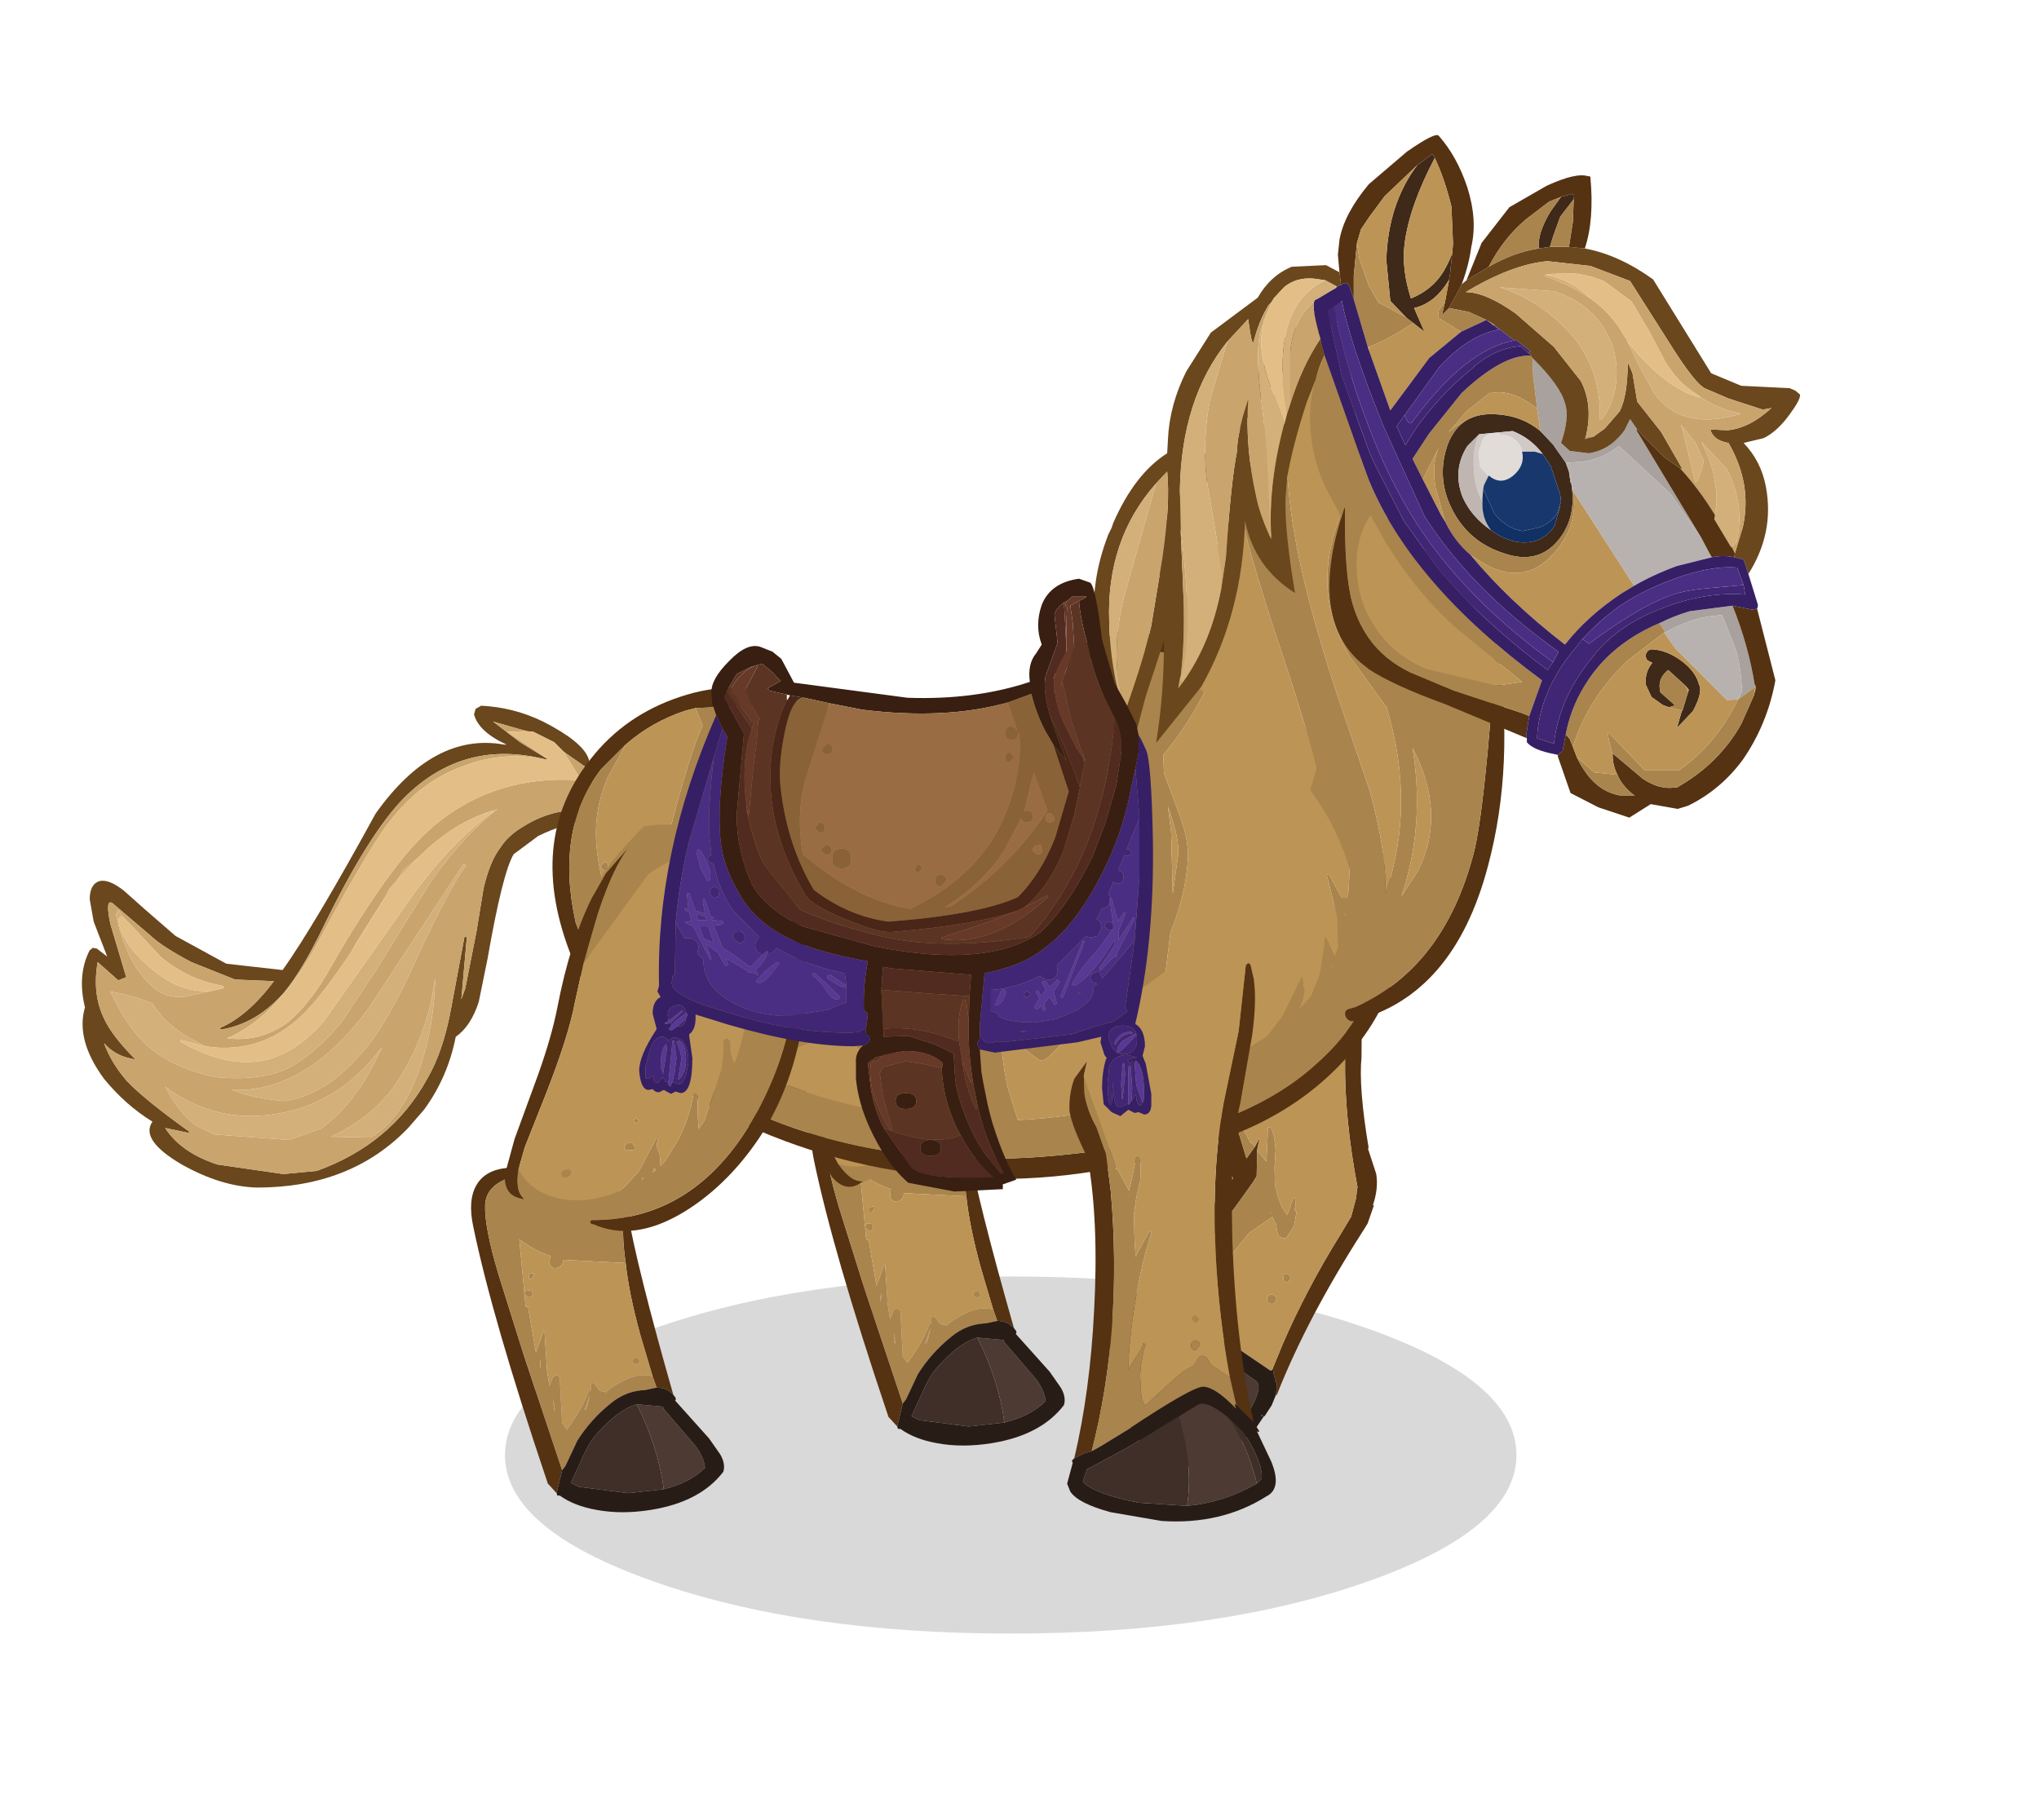 <?xml version="1.0" encoding="UTF-8" standalone="no"?>
<svg xmlns:xlink="http://www.w3.org/1999/xlink" height="114.65px" width="128.4px" xmlns="http://www.w3.org/2000/svg">
  <g transform="matrix(1, 0, 0, 1, 64.2, 90.95)">
    <use height="102.9" transform="matrix(1.0, 0.0, 0.0, 1.0, -64.2, -90.95)" width="116.85" xlink:href="#sprite0"/>
  </g>
  <defs>
    <g id="sprite0" transform="matrix(1, 0, 0, 1, 64.2, 90.95)">
      <use height="22.5" transform="matrix(1.0, 0.0, 0.0, 1.0, -32.4, -10.55)" width="63.7" xlink:href="#sprite1"/>
      <use height="30.35" transform="matrix(1.0, 0.0, 0.0, 1.0, -59.05, -46.5)" width="32.25" xlink:href="#sprite2"/>
      <use height="34.0" transform="matrix(0.986, -0.165, 0.165, 0.986, 1.309, -31.064)" width="19.8" xlink:href="#sprite3"/>
      <use height="22.25" transform="matrix(1.0, 0.0, 0.0, 1.0, -13.1, -22.15)" width="15.95" xlink:href="#sprite4"/>
      <use height="25.6" transform="matrix(0.72, -0.695, 0.695, 0.72, -27.111, -32.678)" width="19.15" xlink:href="#sprite5"/>
      <use height="34.4" transform="matrix(1.0, 0.0, 0.0, 1.0, -29.4, -51.1)" width="53.3" xlink:href="#sprite6"/>
      <use height="45.45" transform="matrix(1.0, 0.0, 0.0, 1.0, 5.5, -72.1)" width="25.05" xlink:href="#sprite7"/>
      <use height="43.0" transform="matrix(1.0, 0.0, 0.0, 1.0, 18.3, -82.45)" width="30.85" xlink:href="#sprite8"/>
      <use height="31.9" transform="matrix(1.0, 0.0, 0.0, 1.0, 4.6, -74.4)" width="17.4" xlink:href="#sprite9"/>
      <use height="36.3" transform="matrix(1.0, 0.0, 0.0, 1.0, 3.0, -31.4)" width="13.15" xlink:href="#sprite10"/>
      <use height="22.25" transform="matrix(1.0, 0.0, 0.0, 1.0, -34.55, -17.95)" width="15.95" xlink:href="#sprite4"/>
      <use height="25.6" transform="matrix(1.0, 0.0, 0.0, 1.0, -32.4, -39.0)" width="19.15" xlink:href="#sprite5"/>
      <use height="38.65" transform="matrix(1.0, 0.0, 0.0, 1.0, -23.95, -54.5)" width="32.35" xlink:href="#sprite11"/>
    </g>
    <g id="sprite1" transform="matrix(1, 0, 0, 1, 31.85, 11.25)">
      <use height="42.6" transform="matrix(1.663, 0.0, 0.0, 0.528, -31.85, -11.25)" width="38.3" xlink:href="#shape0"/>
    </g>
    <g id="shape0" transform="matrix(1, 0, 0, 1, 19.15, 21.3)">
      <path d="M19.15 0.0 Q19.15 8.8 13.55 15.05 7.95 21.3 0.0 21.3 -7.95 21.3 -13.55 15.05 -19.15 8.8 -19.15 0.0 -19.15 -8.8 -13.55 -15.05 -7.95 -21.3 0.0 -21.3 7.95 -21.3 13.55 -15.05 19.15 -8.8 19.15 0.0" fill="#000000" fill-opacity="0.149" fill-rule="evenodd" stroke="none"/>
    </g>
    <g id="sprite2" transform="matrix(1, 0, 0, 1, 16.1, 15.15)">
      <use height="30.35" transform="matrix(1.0, 0.0, 0.0, 1.0, -16.1, -15.15)" width="32.25" xlink:href="#shape1"/>
    </g>
    <g id="shape1" transform="matrix(1, 0, 0, 1, 16.1, 15.15)">
      <path d="M13.2 -11.75 L12.75 -11.85 Q7.85 -12.95 4.25 -9.4 2.0 -7.15 -0.9 -1.2 -2.2 1.5 -3.35 2.9 -5.1 4.9 -7.35 5.25 L-7.4 5.15 Q-5.65 4.4 -4.0 2.2 L-6.45 2.1 -9.2 1.0 Q-11.0 0.05 -11.75 -0.65 L-14.15 -2.7 Q-14.65 -3.05 -14.3 -1.4 L-13.3 1.95 -13.8 2.15 -15.1 1.0 Q-15.45 3.0 -14.7 4.55 -14.2 5.65 -12.7 7.15 L-13.1 7.05 Q-14.05 6.85 -14.7 6.1 -14.25 7.35 -13.25 8.5 -12.1 9.7 -9.3 11.7 L-9.4 11.75 -10.85 11.45 Q-9.85 13.0 -7.55 13.75 L-3.4 14.35 -1.3 14.15 Q3.4 12.45 5.65 8.35 6.65 6.65 7.15 3.95 L8.0 -0.6 8.15 -0.6 7.8 3.35 8.05 2.65 8.75 -0.9 9.2 -3.65 Q9.6 -5.35 10.25 -6.2 10.75 -7.0 11.8 -7.6 13.5 -8.65 15.6 -8.6 L15.7 -8.6 15.9 -8.25 Q15.95 -7.9 15.8 -7.9 14.3 -7.75 12.65 -6.95 L11.1 -5.8 Q10.4 -4.65 9.45 0.8 L8.9 3.5 Q8.4 5.05 7.45 5.7 6.95 8.25 5.45 10.3 L4.45 11.45 Q0.85 15.2 -5.05 15.2 -7.3 15.15 -9.8 13.75 -12.45 12.2 -11.65 11.05 -13.35 10.0 -14.7 8.35 -16.5 5.9 -15.9 3.85 -16.4 1.8 -15.6 0.25 L-15.4 0.1 -15.15 0.15 -14.5 0.65 -15.35 -1.55 -15.6 -2.95 Q-15.6 -3.9 -15.0 -4.1 -14.4 -4.25 -13.45 -3.5 L-12.1 -2.3 -10.2 -0.65 -7.0 1.1 -3.45 1.5 Q-1.4 -1.4 2.4 -8.35 6.05 -13.5 10.5 -12.7 L10.65 -12.7 Q8.9 -13.5 8.6 -14.6 L8.7 -14.95 9.05 -15.15 Q11.1 -15.05 12.95 -14.15 15.4 -12.9 15.8 -11.85 L15.85 -11.7 15.85 -11.45 15.75 -11.2 14.25 -12.25 13.65 -12.85 12.35 -13.5 11.9 -13.55 9.8 -14.15 11.5 -12.85 13.2 -11.8 13.2 -11.75" fill="#6a471d" fill-rule="evenodd" stroke="none"/>
      <path d="M11.9 -13.55 L10.7 -13.5 13.35 -11.75 13.2 -11.75 13.2 -11.8 11.5 -12.85 9.8 -14.15 11.9 -13.55 M12.75 -11.85 Q10.15 -12.25 7.8 -11.3 5.25 -10.35 3.4 -8.0 2.3 -6.75 -1.15 -0.4 -3.7 4.4 -6.95 5.8 -4.9 6.05 -3.2 4.85 -1.65 3.6 -0.3 1.1 3.3 -5.1 5.75 -7.3 9.7 -10.85 15.35 -10.45 L14.25 -12.25 15.75 -11.2 15.85 -11.45 15.85 -11.7 16.0 -11.5 Q16.25 -11.2 16.1 -10.7 L15.9 -9.75 Q15.95 -9.2 15.65 -8.7 L15.6 -8.6 Q13.5 -8.65 11.8 -7.6 10.75 -7.0 10.25 -6.2 9.6 -5.35 9.2 -3.65 L8.75 -0.9 8.05 2.65 7.8 3.35 8.15 -0.6 8.0 -0.6 7.15 3.95 Q6.65 6.65 5.65 8.35 3.4 12.45 -1.3 14.15 L-3.4 14.35 -7.55 13.75 Q-9.85 13.0 -10.85 11.45 L-9.4 11.75 -9.3 11.7 Q-12.1 9.7 -13.25 8.5 -14.25 7.35 -14.7 6.1 -14.05 6.85 -13.1 7.05 L-12.7 7.15 Q-14.2 5.65 -14.7 4.55 -15.45 3.0 -15.1 1.0 L-13.8 2.15 -13.3 1.95 -14.3 -1.4 Q-14.65 -3.05 -14.15 -2.7 L-11.75 -0.65 Q-11.0 0.05 -9.2 1.0 L-6.45 2.1 -4.0 2.2 Q-5.65 4.4 -7.4 5.15 L-7.35 5.25 Q-5.1 4.9 -3.35 2.9 -2.2 1.5 -0.9 -1.2 2.0 -7.15 4.25 -9.4 7.85 -12.95 12.75 -11.85 M9.85 -8.55 L9.8 -8.55 Q7.3 -7.8 5.1 -5.6 L4.15 -4.8 3.75 -4.15 3.3 -3.65 3.0 -3.1 1.2 -0.25 0.9 0.3 Q-0.65 2.65 -1.75 3.85 -4.5 6.9 -8.35 6.3 L-9.0 5.95 Q-10.75 5.05 -11.65 3.6 -12.9 3.1 -14.3 2.85 -13.35 4.9 -12.2 6.05 -10.55 7.65 -7.65 8.25 L-7.6 8.25 Q-4.25 8.55 -2.45 7.3 -0.9 6.25 0.35 4.65 L2.5 1.4 5.9 -4.1 Q7.95 -7.0 10.1 -8.65 L9.85 -8.55 M7.95 -5.2 L2.0 3.85 Q-1.95 9.25 -6.65 9.05 -5.25 9.6 -3.35 9.75 -0.75 9.4 1.6 6.65 3.2 4.8 4.95 0.85 6.9 -3.4 8.1 -5.1 L7.95 -5.2 M2.1 12.05 Q4.1 10.85 5.2 7.65 6.1 5.0 6.15 2.0 5.7 5.5 3.85 8.4 2.45 10.65 -0.4 12.0 L2.1 12.05 M-13.5 -1.85 L-13.8 -2.3 -13.95 -2.0 Q-13.3 1.05 -11.7 2.5 -10.95 3.25 -9.7 3.2 L-7.85 2.8 -7.2 2.65 -7.15 2.6 -7.2 2.5 Q-9.45 2.1 -11.15 0.65 L-12.35 -0.65 -13.5 -1.85 M-2.65 10.3 Q-7.2 11.55 -10.85 8.85 -9.95 10.55 -8.9 11.3 L-7.85 11.8 -7.8 11.85 -3.05 12.2 -1.05 11.5 Q1.3 9.8 2.8 6.35 0.6 9.35 -2.65 10.3" fill="#c9a46c" fill-rule="evenodd" stroke="none"/>
      <path d="M5.1 -5.6 L3.75 -4.15 4.15 -4.8 5.1 -5.6 M3.0 -3.1 L0.9 0.3 1.2 -0.25 3.0 -3.1 M-8.35 6.3 L-9.85 5.9 -9.9 6.0 Q-7.2 7.55 -5.0 7.25 -2.75 6.95 -0.8 4.65 L4.1 -2.3 Q6.9 -6.4 9.85 -8.5 L9.85 -8.55 10.1 -8.65 Q7.95 -7.0 5.9 -4.1 L2.5 1.4 0.35 4.65 Q-0.9 6.25 -2.45 7.3 -4.25 8.55 -7.6 8.25 L-7.65 8.25 Q-10.55 7.65 -12.2 6.05 -13.35 4.9 -14.3 2.85 -12.9 3.1 -11.65 3.6 -10.75 5.05 -9.0 5.95 L-8.35 6.3 M7.95 -5.2 L8.1 -5.1 Q6.9 -3.4 4.95 0.85 3.2 4.8 1.6 6.65 -0.75 9.4 -3.35 9.75 -5.25 9.6 -6.65 9.05 -1.95 9.25 2.0 3.85 L7.95 -5.2 M-7.85 2.8 L-9.7 3.2 Q-10.95 3.25 -11.7 2.5 -13.3 1.05 -13.95 -2.0 L-13.8 -2.3 -13.5 -1.85 -13.55 -1.9 -13.8 -1.75 Q-13.65 -0.05 -11.3 1.75 -9.6 3.0 -7.85 2.8 M2.1 12.05 L-0.4 12.0 Q2.45 10.65 3.85 8.4 5.7 5.5 6.15 2.0 6.1 5.0 5.2 7.65 4.1 10.85 2.1 12.05 M-2.65 10.3 Q0.6 9.35 2.8 6.35 1.3 9.8 -1.05 11.5 L-3.05 12.2 -7.8 11.85 -7.85 11.8 -8.9 11.3 Q-9.95 10.55 -10.85 8.85 -7.2 11.55 -2.65 10.3" fill="#d3af79" fill-rule="evenodd" stroke="none"/>
      <path d="M13.2 -11.75 L13.35 -11.75 10.7 -13.5 11.9 -13.55 12.35 -13.5 13.65 -12.85 14.25 -12.25 15.35 -10.45 Q9.7 -10.85 5.75 -7.3 3.3 -5.1 -0.3 1.1 -1.65 3.6 -3.2 4.85 -4.9 6.05 -6.95 5.8 -3.7 4.4 -1.15 -0.4 2.3 -6.75 3.4 -8.0 5.25 -10.35 7.8 -11.3 10.15 -12.25 12.75 -11.85 L13.2 -11.75 M5.1 -5.6 Q7.3 -7.8 9.8 -8.55 L9.85 -8.55 9.85 -8.5 Q6.9 -6.4 4.1 -2.3 L-0.8 4.65 Q-2.75 6.95 -5.0 7.25 -7.2 7.55 -9.9 6.0 L-9.85 5.9 -8.35 6.3 Q-4.5 6.9 -1.75 3.85 -0.65 2.65 0.9 0.3 L3.0 -3.1 3.3 -3.65 3.75 -4.15 5.1 -5.6 M-7.85 2.8 Q-9.6 3.0 -11.3 1.75 -13.65 -0.05 -13.8 -1.75 L-13.55 -1.9 -13.5 -1.85 -12.35 -0.65 -11.15 0.65 Q-9.45 2.1 -7.2 2.5 L-7.15 2.6 -7.2 2.65 -7.85 2.8" fill="#e3be86" fill-rule="evenodd" stroke="none"/>
    </g>
    <g id="sprite3" transform="matrix(1, 0, 0, 1, 14.5, 18.15)">
      <use height="34.0" transform="matrix(1.0, 0.0, 0.0, 1.0, -14.5, -18.15)" width="19.8" xlink:href="#shape2"/>
    </g>
    <g id="shape2" transform="matrix(1, 0, 0, 1, 14.5, 18.15)">
      <path d="M-13.1 11.1 Q-13.4 9.8 -13.3 8.35 L-12.95 6.5 -12.85 6.25 -12.8 6.05 -12.25 5.05 -12.2 5.05 -11.3 5.15 -9.6 6.95 -9.55 7.0 -9.35 7.25 -6.6 9.8 Q-10.1 11.0 -13.1 11.1 M-6.2 12.5 L-7.15 13.5 -7.25 13.6 Q-9.25 15.0 -10.5 15.05 L-10.85 14.85 Q-7.95 13.85 -6.2 12.5" fill="#3f2f28" fill-rule="evenodd" stroke="none"/>
      <path d="M-6.6 9.8 L-5.65 10.75 Q-5.1 11.15 -6.2 12.5 -7.95 13.85 -10.85 14.85 L-10.9 14.75 Q-12.55 13.1 -13.1 11.1 -10.1 11.0 -6.6 9.8" fill="#4c3a33" fill-rule="evenodd" stroke="none"/>
      <path d="M5.2 -16.05 Q5.4 -14.65 5.1 -12.5 L4.35 -8.2 Q3.85 -6.35 3.85 -2.5 L3.8 -2.45 4.05 -0.8 Q4.05 0.15 3.5 1.15 L3.6 1.1 3.0 2.2 2.65 2.6 Q-1.75 7.45 -4.45 11.95 L-4.45 11.85 -4.45 11.8 -4.3 11.2 -4.4 11.0 -4.3 10.95 -4.4 10.75 -4.4 10.25 -4.45 10.3 -3.55 8.85 Q-1.45 5.6 1.2 2.6 L2.05 1.6 2.55 0.5 2.7 -0.05 2.75 -0.15 Q2.65 -4.6 3.3 -8.2 L4.25 -12.75 4.7 -16.9 4.85 -17.05 5.0 -16.95 5.2 -16.05 M-11.9 4.15 L-6.8 -0.15 -4.9 -2.0 -5.25 -4.75 Q-6.25 -6.75 -6.4 -7.7 -6.45 -8.8 -6.1 -9.75 L-5.3 -10.85 -5.5 -9.95 -5.45 -8.75 Q-5.25 -7.65 -4.7 -6.7 L-4.1 -5.0 -3.85 -3.1 -3.2 -3.75 -2.8 -4.25 -3.05 -3.65 -3.1 -3.5 -3.4 -1.9 -3.7 -1.55 -4.65 -0.6 Q-7.55 2.3 -10.65 4.6 -11.0 4.25 -11.35 4.25 L-11.55 4.3 -11.65 4.2 -11.9 4.15" fill="#553212" fill-rule="evenodd" stroke="none"/>
      <path d="M-5.5 -9.95 L-5.5 -9.9 -3.6 -4.55 -3.45 -4.05 -3.35 -4.0 -3.2 -3.75 -3.85 -3.1 -4.1 -5.0 -4.7 -6.7 Q-5.25 -7.65 -5.45 -8.75 L-5.5 -9.95 M-3.1 -3.5 L-2.65 -2.7 -2.45 -3.55 -2.2 -4.8 -2.05 -4.8 Q-1.85 -4.45 -1.95 -3.35 L-2.2 -2.25 -2.35 -1.2 -2.3 -0.45 -2.15 0.3 -1.9 0.85 -1.4 -0.1 Q-1.25 -0.25 -1.25 -0.05 L-1.3 0.35 -1.25 0.25 -1.4 0.6 -1.3 0.75 -1.6 1.6 -2.2 2.25 Q-2.65 2.25 -2.7 1.85 L-2.7 1.3 -2.85 0.8 -4.45 1.55 -7.2 3.95 -6.4 3.75 -6.0 3.55 -6.0 3.65 -5.95 3.7 -6.4 3.95 -7.1 4.45 -7.1 4.5 -7.5 4.8 -7.65 4.95 -8.25 5.7 -8.55 5.95 -8.6 6.15 -8.75 6.4 -8.6 6.85 -10.7 4.85 -10.6 4.7 -10.65 4.6 Q-7.55 2.3 -4.65 -0.6 L-3.7 -1.55 -3.4 -1.9 -3.1 -3.5 M-2.95 0.55 L-2.9 0.55 -2.9 0.5 -2.95 0.55 M-2.8 4.9 L-2.8 4.55 Q-2.6 4.4 -2.45 4.55 -2.25 4.75 -2.45 4.9 -2.6 5.1 -2.8 4.9 M-3.95 6.1 Q-4.15 5.9 -3.95 5.7 -3.75 5.5 -3.55 5.7 -3.35 5.9 -3.55 6.1 -3.75 6.3 -3.95 6.1 M-5.65 13.05 L-5.55 13.0 -5.5 13.05 -5.65 13.05" fill="#a9844c" fill-rule="evenodd" stroke="none"/>
      <path d="M5.2 -16.05 L5.0 -16.95 4.85 -17.05 4.7 -16.9 4.25 -12.75 3.3 -8.2 Q2.65 -4.6 2.75 -0.15 L2.7 -0.05 2.55 0.5 2.05 1.6 1.2 2.6 Q-1.45 5.6 -3.55 8.85 L-4.45 10.3 -4.55 10.35 -6.7 8.3 -8.05 7.25 -6.75 8.45 -8.3 7.15 -8.35 7.15 -8.6 6.85 -8.75 6.4 -8.6 6.15 -8.55 5.95 -8.25 5.7 -7.65 4.95 -7.5 4.8 -7.1 4.5 -7.1 4.45 -6.4 3.95 -5.95 3.7 -6.0 3.65 -6.0 3.55 -6.4 3.75 -7.2 3.95 -4.45 1.55 -2.85 0.8 -2.7 1.3 -2.7 1.85 Q-2.65 2.25 -2.2 2.25 L-1.6 1.6 -1.3 0.75 -1.4 0.6 -1.25 0.25 -1.3 0.35 -1.25 -0.05 Q-1.25 -0.25 -1.4 -0.1 L-1.9 0.85 -2.15 0.3 -2.3 -0.45 -2.35 -1.2 -2.2 -2.25 -1.95 -3.35 Q-1.85 -4.45 -2.05 -4.8 L-2.2 -4.8 -2.45 -3.55 -2.65 -2.7 -3.1 -3.5 -3.05 -3.65 -2.8 -4.25 -3.2 -3.75 -3.35 -4.0 -3.45 -4.05 -3.6 -4.55 -5.5 -9.9 -5.5 -9.95 -5.3 -10.85 -4.75 -12.0 Q-3.8 -13.8 -1.95 -15.35 L0.55 -17.2 Q2.45 -18.4 3.8 -18.05 4.65 -17.8 5.05 -16.9 L5.2 -16.05 M-2.95 0.55 L-2.9 0.5 -2.9 0.55 -2.95 0.55 M-3.95 6.1 Q-3.75 6.3 -3.55 6.1 -3.35 5.9 -3.55 5.7 -3.75 5.5 -3.95 5.7 -4.15 5.9 -3.95 6.1 M-2.8 4.9 Q-2.6 5.1 -2.45 4.9 -2.25 4.75 -2.45 4.55 -2.6 4.4 -2.8 4.55 L-2.8 4.9" fill="#bc9456" fill-rule="evenodd" stroke="none"/>
      <path d="M-4.45 10.3 L-4.4 10.25 -4.4 10.75 -4.3 10.95 -4.4 11.0 -4.3 11.2 -4.45 11.8 -4.45 11.85 -4.85 12.5 -5.4 13.1 -5.45 13.1 -6.4 14.1 -6.6 14.15 -9.15 15.4 -11.65 15.5 Q-14.15 13.2 -14.45 9.85 -14.55 8.35 -14.25 6.9 L-14.05 6.15 -14.15 6.15 -13.9 5.55 -13.85 5.55 -13.8 5.4 -13.35 4.75 -13.05 4.45 Q-12.95 4.2 -12.55 4.2 L-12.25 4.25 -12.4 4.15 -11.9 4.15 -11.65 4.2 -11.55 4.3 -11.35 4.25 Q-11.0 4.25 -10.65 4.6 L-10.6 4.7 -10.7 4.85 -8.6 6.85 -8.35 7.15 -8.3 7.15 -6.75 8.45 -8.05 7.25 -6.7 8.3 -4.55 10.35 -4.45 10.3 M-6.6 9.8 L-9.35 7.25 -9.55 7.0 -9.6 6.95 -11.3 5.15 -12.2 5.05 -12.25 5.05 -12.8 6.05 -12.85 6.25 -12.95 6.5 -13.3 8.35 Q-13.4 9.8 -13.1 11.1 -12.55 13.1 -10.9 14.75 L-10.85 14.85 -10.5 15.05 Q-9.25 15.0 -7.25 13.6 L-7.15 13.5 -6.2 12.5 Q-5.1 11.15 -5.65 10.75 L-6.6 9.8 M-5.65 13.05 L-5.5 13.05 -5.55 13.0 -5.65 13.05" fill="#281c17" fill-rule="evenodd" stroke="none"/>
    </g>
    <g id="sprite4" transform="matrix(1, 0, 0, 1, 7.95, 11.1)">
      <use height="22.25" transform="matrix(1.0, 0.0, 0.0, 1.0, -7.95, -11.1)" width="15.95" xlink:href="#shape3"/>
    </g>
    <g id="shape3" transform="matrix(1, 0, 0, 1, 7.95, 11.1)">
      <path d="M4.2 9.7 L1.95 9.95 -1.15 9.55 -1.65 9.3 -1.05 8.0 Q-0.55 6.8 -0.05 6.25 1.3 4.7 2.5 4.35 3.85 7.05 4.2 9.7" fill="#3f2f28" fill-rule="evenodd" stroke="none"/>
      <path d="M2.5 4.35 L4.15 4.5 4.2 4.65 6.05 6.8 Q6.7 7.55 6.8 8.35 5.85 9.3 4.2 9.7 3.85 7.05 2.5 4.35" fill="#4c3a33" fill-rule="evenodd" stroke="none"/>
      <path d="M-5.25 -10.5 L-5.2 -10.3 Q-5.15 -10.05 -5.25 -10.0 -7.0 -9.5 -7.05 -8.2 -7.1 -6.8 -6.2 -3.8 L-4.6 1.3 -2.2 8.5 -2.55 9.95 -3.05 9.4 -3.1 9.35 -3.2 9.05 Q-6.6 -1.05 -7.8 -6.85 -8.15 -8.5 -7.6 -9.45 -7.0 -10.5 -5.4 -10.55 L-5.25 -10.5 M3.75 3.3 L3.5 2.6 2.7 -0.1 Q2.0 -2.65 1.8 -4.55 1.5 -6.6 1.75 -7.9 L1.8 -7.9 1.9 -7.85 Q2.5 -4.3 4.8 3.75 4.4 3.3 3.75 3.3" fill="#553212" fill-rule="evenodd" stroke="none"/>
      <path d="M-5.25 -10.5 L-5.05 -10.6 -1.4 -10.8 0.9 -9.65 Q1.6 -9.05 1.8 -7.9 L1.75 -7.9 Q1.5 -6.6 1.8 -4.55 L-2.15 -4.75 Q-2.1 -4.45 -2.45 -4.25 L-2.5 -4.25 Q-2.9 -4.15 -3.0 -4.55 L-2.95 -5.0 Q-4.0 -5.35 -4.9 -6.05 L-4.5 -1.8 -4.35 -1.8 -3.85 1.1 -3.35 -0.3 -3.3 -0.25 -3.3 -0.05 -3.15 2.25 -3.0 3.2 -2.75 2.6 -2.5 2.5 -2.35 2.7 -2.2 5.55 -1.9 5.95 Q-0.9 4.6 -0.5 3.45 L-0.4 3.5 -0.4 3.15 -0.4 3.1 -0.3 3.0 Q-0.2 3.0 -0.15 3.1 L-0.1 3.15 0.05 3.35 0.05 3.4 0.2 3.5 0.55 3.6 Q0.75 3.4 1.0 3.25 2.5 2.25 3.5 2.6 L3.75 3.3 3.05 3.45 Q1.8 3.5 0.85 4.3 -0.4 5.3 -1.25 6.65 L-2.0 8.25 -2.2 8.5 -4.6 1.3 -6.2 -3.8 Q-7.1 -6.8 -7.05 -8.2 -7.0 -9.5 -5.25 -10.0 -5.15 -10.05 -5.2 -10.3 L-5.25 -10.5 M2.25 1.5 L2.55 1.4 2.7 1.65 2.55 1.85 2.25 1.75 2.25 1.7 2.25 1.55 2.25 1.5 M-0.6 4.4 L-0.45 3.75 -0.8 4.75 -0.7 4.65 -0.6 4.4 M-2.7 4.55 L-2.75 4.6 -2.65 4.8 -2.75 4.05 -2.75 4.3 -2.7 4.55 M-3.55 1.55 L-3.6 1.75 -3.6 1.85 -3.6 2.15 -3.55 1.7 -3.55 1.55 M-4.1 -2.8 L-4.05 -2.55 -4.1 -2.5 Q-4.15 -2.35 -4.35 -2.4 L-4.6 -2.6 -4.45 -2.85 -4.15 -2.8 -4.1 -2.8 M-4.1 -3.6 Q-4.2 -3.45 -4.3 -3.6 L-4.3 -3.85 -4.15 -3.9 -4.0 -3.9 -4.0 -3.75 -4.1 -3.6" fill="#a9844c" fill-rule="evenodd" stroke="none"/>
      <path d="M3.5 2.6 Q2.5 2.25 1.0 3.25 0.75 3.4 0.55 3.6 L0.2 3.5 0.05 3.4 0.05 3.35 -0.1 3.15 -0.15 3.1 Q-0.2 3.0 -0.3 3.0 L-0.4 3.1 -0.4 3.15 -0.4 3.5 -0.5 3.45 Q-0.9 4.6 -1.9 5.95 L-2.2 5.55 -2.35 2.7 -2.5 2.5 -2.75 2.6 -3.0 3.2 -3.15 2.25 -3.3 -0.05 -3.3 -0.25 -3.35 -0.3 -3.85 1.1 -4.35 -1.8 -4.5 -1.8 -4.9 -6.05 Q-4.0 -5.35 -2.95 -5.0 L-3.0 -4.55 Q-2.9 -4.15 -2.5 -4.25 L-2.45 -4.25 Q-2.1 -4.45 -2.15 -4.75 L1.8 -4.55 Q2.0 -2.65 2.7 -0.1 L3.5 2.6 M2.25 1.5 L2.25 1.55 2.25 1.7 2.25 1.75 2.55 1.85 2.7 1.65 2.55 1.4 2.25 1.5 M-4.1 -3.6 L-4.0 -3.75 -4.0 -3.9 -4.15 -3.9 -4.3 -3.85 -4.3 -3.6 Q-4.2 -3.45 -4.1 -3.6 M-4.1 -2.8 L-4.15 -2.8 -4.45 -2.85 -4.6 -2.6 -4.35 -2.4 Q-4.15 -2.35 -4.1 -2.5 L-4.05 -2.55 -4.1 -2.8 M-3.55 1.55 L-3.55 1.7 -3.6 2.15 -3.6 1.85 -3.6 1.75 -3.55 1.55 M-2.7 4.55 L-2.75 4.3 -2.75 4.05 -2.65 4.8 -2.75 4.6 -2.7 4.55 M-0.6 4.4 L-0.7 4.65 -0.8 4.75 -0.45 3.75 -0.6 4.4" fill="#bc9456" fill-rule="evenodd" stroke="none"/>
      <path d="M-2.2 8.5 L-2.0 8.25 -1.25 6.65 Q-0.4 5.3 0.85 4.3 1.8 3.5 3.05 3.45 L3.75 3.3 Q4.4 3.3 4.8 3.75 L4.95 3.95 4.95 4.1 4.9 4.1 7.05 6.5 7.75 7.5 Q8.1 8.1 7.95 8.6 6.5 10.5 3.4 11.0 1.55 11.3 -0.05 11.0 -1.45 10.75 -2.35 10.1 L-2.5 10.1 -2.55 9.95 -2.2 8.5 M4.2 9.7 Q5.85 9.3 6.8 8.35 6.7 7.55 6.05 6.8 L4.2 4.65 4.15 4.5 2.5 4.35 Q1.3 4.7 -0.05 6.25 -0.55 6.8 -1.05 8.0 L-1.65 9.3 -1.15 9.55 1.95 9.95 4.2 9.7" fill="#281c17" fill-rule="evenodd" stroke="none"/>
    </g>
    <g id="sprite5" transform="matrix(1, 0, 0, 1, 9.55, 12.8)">
      <use height="25.6" transform="matrix(1.0, 0.0, 0.0, 1.0, -9.55, -12.8)" width="19.15" xlink:href="#shape4"/>
    </g>
    <g id="shape4" transform="matrix(1, 0, 0, 1, 9.55, 12.8)">
      <path d="M-4.6 -4.1 L-5.15 -1.6 Q-5.55 0.55 -7.05 4.35 L-8.3 7.5 -8.7 8.9 Q-8.9 10.2 -8.45 10.65 L-8.35 10.8 -8.5 10.75 Q-9.65 10.55 -9.55 9.2 L-8.95 7.0 -7.45 2.9 Q-6.6 0.5 -6.25 -1.3 -5.45 -5.45 -4.05 -8.25 L-3.2 -9.75 -1.4 -11.8 Q-2.6 -10.55 -3.7 -7.2 L-4.6 -4.1 M-4.1 12.35 L-4.15 12.3 -4.2 12.2 -4.1 12.1 Q2.65 12.15 6.4 5.15 9.75 -1.2 8.35 -7.8 L8.45 -7.85 Q9.7 -5.55 9.4 -1.95 L9.2 -0.35 Q8.45 4.15 6.2 7.3 4.25 10.05 1.7 11.6 -1.45 13.5 -4.0 12.35 L-4.1 12.35" fill="#553212" fill-rule="evenodd" stroke="none"/>
      <path d="M-8.7 8.9 Q-7.95 10.3 -6.3 10.7 -4.5 11.15 -2.4 10.3 L-1.95 9.95 -1.1 9.0 0.0 6.9 0.1 6.9 0.0 7.4 0.0 7.45 0.2 8.0 0.25 8.7 0.55 8.35 1.3 7.15 Q2.05 5.75 2.3 4.25 2.35 4.15 2.45 4.15 L2.6 4.3 Q2.55 5.4 2.65 6.35 L3.0 5.85 4.1 2.55 4.2 1.5 4.2 0.85 Q4.25 0.65 4.45 0.65 L4.65 0.85 4.65 0.95 4.65 1.3 4.65 1.5 4.75 1.8 4.75 1.85 4.8 2.0 4.8 2.05 4.9 2.25 Q5.9 -0.55 6.0 -3.7 6.1 -7.55 4.85 -11.4 2.25 -11.6 -0.5 -9.7 L-4.6 -4.1 -3.7 -7.2 Q-2.6 -10.55 -1.4 -11.8 L-3.2 -9.75 -4.05 -8.25 -3.9 -8.75 Q-3.2 -10.3 -0.8 -12.7 L0.05 -12.8 Q2.45 -12.95 4.7 -11.8 6.95 -10.65 8.2 -8.65 9.45 -6.7 9.6 -4.3 L9.4 -1.95 Q9.7 -5.55 8.45 -7.85 L8.35 -7.8 Q9.75 -1.2 6.4 5.15 2.65 12.15 -4.1 12.1 L-4.2 12.2 -4.15 12.3 -4.1 12.35 Q-5.6 12.0 -7.7 11.1 L-8.35 10.8 -8.45 10.65 Q-8.9 10.2 -8.7 8.9 M-0.85 9.4 L-0.95 9.55 -0.85 9.5 -0.85 9.4 M-0.15 8.8 L-0.25 9.1 -0.05 8.95 -0.15 8.8 M-1.5 7.3 Q-1.1 7.7 -1.7 7.7 -2.25 7.7 -1.9 7.3 L-1.85 7.25 -1.55 7.25 -1.5 7.3 M-5.95 9.35 Q-6.1 9.15 -5.9 9.0 L-5.8 8.95 -5.5 8.9 Q-5.3 9.05 -5.45 9.25 L-5.6 9.4 -5.9 9.4 -5.95 9.35 M-1.3 6.0 L-1.45 5.85 -1.3 5.65 -1.1 5.85 -1.3 6.0 M4.55 3.0 L4.5 3.2 4.55 3.1 4.55 3.0" fill="#a9844c" fill-rule="evenodd" stroke="none"/>
      <path d="M-4.6 -4.1 L-0.5 -9.7 Q2.25 -11.6 4.85 -11.4 6.1 -7.55 6.0 -3.7 5.9 -0.55 4.9 2.25 L4.8 2.05 4.8 2.0 4.75 1.85 4.75 1.8 4.65 1.5 4.65 1.3 4.65 0.95 4.65 0.85 4.45 0.65 Q4.25 0.65 4.2 0.85 L4.2 1.5 4.1 2.55 3.0 5.85 2.65 6.35 Q2.55 5.4 2.6 4.3 L2.45 4.15 Q2.35 4.15 2.3 4.25 2.05 5.75 1.3 7.15 L0.55 8.35 0.25 8.7 0.2 8.0 0.0 7.45 0.0 7.4 0.1 6.9 0.0 6.9 -1.1 9.0 -1.95 9.95 -2.4 10.3 Q-4.5 11.15 -6.3 10.7 -7.95 10.3 -8.7 8.9 L-8.3 7.5 -7.05 4.35 Q-5.55 0.55 -5.15 -1.6 L-4.6 -4.1 M4.55 3.0 L4.55 3.1 4.5 3.2 4.55 3.0 M-1.3 6.0 L-1.1 5.85 -1.3 5.65 -1.45 5.85 -1.3 6.0 M-5.95 9.35 L-5.9 9.4 -5.6 9.4 -5.45 9.25 Q-5.3 9.05 -5.5 8.9 L-5.8 8.95 -5.9 9.0 Q-6.1 9.15 -5.95 9.35 M-1.5 7.3 L-1.55 7.25 -1.85 7.25 -1.9 7.3 Q-2.25 7.7 -1.7 7.7 -1.1 7.7 -1.5 7.3 M-0.15 8.8 L-0.05 8.95 -0.25 9.1 -0.15 8.8 M-0.85 9.4 L-0.85 9.5 -0.95 9.55 -0.85 9.4" fill="#bc9456" fill-rule="evenodd" stroke="none"/>
    </g>
    <g id="sprite6" transform="matrix(1, 0, 0, 1, 26.65, 17.2)">
      <use height="34.4" transform="matrix(1.0, 0.0, 0.0, 1.0, -26.65, -17.2)" width="53.3" xlink:href="#shape5"/>
    </g>
    <g id="shape5" transform="matrix(1, 0, 0, 1, 26.65, 17.2)">
      <path d="M13.4 -16.85 L15.1 -16.15 15.2 -16.05 15.2 -15.9 Q15.15 -15.75 15.0 -15.75 L10.45 -16.05 7.5 -15.6 Q5.95 -15.2 4.75 -14.5 4.5 -14.4 4.55 -14.8 L4.85 -15.4 Q6.7 -16.95 9.9 -17.15 L12.15 -17.1 13.4 -16.85 M25.95 -2.15 Q28.05 3.65 24.0 8.8 20.0 13.8 12.85 15.45 5.8 17.65 -1.45 17.1 -8.75 16.6 -15.45 13.35 -18.65 11.8 -21.7 8.6 -24.5 5.65 -25.4 3.35 -28.4 -4.05 -24.25 -9.25 -22.1 -12.0 -18.65 -13.15 -15.1 -14.35 -12.2 -13.05 L-11.95 -12.95 Q-11.8 -12.9 -12.0 -12.7 L-17.65 -12.45 -18.25 -12.3 Q-20.4 -11.6 -22.05 -10.15 L-23.6 -8.6 Q-26.5 -4.8 -25.2 1.05 -21.85 10.4 -11.45 14.0 -2.65 17.05 8.55 15.3 L8.6 15.3 Q12.65 14.55 15.4 13.5 19.05 12.15 21.45 9.95 24.3 7.45 25.25 4.1 26.1 1.05 25.45 -3.0 L25.55 -3.05 25.95 -2.15" fill="#553212" fill-rule="evenodd" stroke="none"/>
      <path d="M13.4 -16.85 L12.15 -17.1 12.4 -17.1 13.4 -16.85 M7.5 -15.6 L10.45 -16.05 15.0 -15.75 Q15.15 -15.75 15.2 -15.9 L15.2 -16.05 16.2 -15.35 15.45 -15.85 Q14.1 -12.25 11.8 -9.5 L11.85 -8.35 12.85 -5.65 Q13.45 -4.0 13.35 -2.85 13.2 -0.65 12.25 1.7 L11.85 5.0 Q11.35 7.35 10.2 8.7 9.9 9.05 9.55 8.7 L9.45 8.65 9.35 8.65 Q7.75 7.95 6.75 7.25 L5.7 8.4 4.6 9.5 4.4 9.65 Q4.1 9.85 3.9 9.65 2.4 8.6 1.55 7.55 L1.5 7.6 Q1.7 10.25 2.05 11.6 L2.65 13.5 Q9.8 13.15 15.25 10.2 L18.35 8.2 19.3 6.95 20.5 4.5 20.6 4.55 20.6 4.7 20.65 4.8 20.6 5.1 20.7 5.1 Q20.75 5.65 20.4 6.45 L21.1 5.7 21.65 4.3 21.95 2.35 21.95 2.05 21.95 1.9 22.0 2.0 22.1 2.05 22.6 3.15 22.8 2.6 22.75 0.7 22.3 -1.15 22.1 -1.9 22.1 -1.95 22.2 -2.0 22.25 -1.95 22.9 -0.75 23.05 -0.5 23.35 -0.5 23.45 -0.7 23.45 -0.75 Q23.8 -4.75 22.55 -8.9 L19.65 -12.4 Q22.25 -9.8 24.2 -6.45 25.45 -4.35 25.8 -2.7 L25.95 -2.15 25.55 -3.05 25.45 -3.0 Q26.1 1.05 25.25 4.1 24.3 7.45 21.45 9.95 19.05 12.15 15.4 13.5 12.65 14.55 8.6 15.3 L8.55 15.3 Q-2.65 17.05 -11.45 14.0 -21.85 10.4 -25.2 1.05 -26.5 -4.8 -23.6 -8.6 L-22.05 -10.15 -23.2 -8.05 Q-24.05 -6.05 -23.9 -3.95 -23.75 -1.7 -22.75 0.55 L-22.55 0.6 -22.45 0.65 Q-22.15 0.85 -22.4 1.15 L-22.45 1.2 -22.3 1.5 Q-22.2 1.3 -21.9 1.3 -21.35 1.3 -21.35 1.85 L-21.45 2.25 -21.35 2.35 -20.45 1.75 Q-20.25 -1.0 -19.4 -4.2 -18.05 -9.55 -17.2 -11.35 L-17.65 -12.45 -12.0 -12.7 Q-11.8 -12.9 -11.95 -12.95 L-12.2 -13.05 -8.95 -12.45 Q-1.65 -10.95 3.35 -13.4 L7.5 -15.6 M4.1 8.6 L5.15 7.55 6.05 6.45 6.25 6.2 6.25 6.15 Q6.45 5.85 6.8 5.95 L7.2 6.35 9.5 7.6 Q10.25 5.95 10.4 3.65 L10.3 -0.5 Q9.85 -6.0 8.4 -9.05 7.15 -7.95 4.6 -7.7 L0.45 -7.5 -5.3 -7.15 -11.05 -7.0 -13.8 -7.4 Q-15.45 -7.5 -16.0 -6.4 L-16.65 -3.8 -17.55 0.5 -18.35 2.75 Q-18.85 4.15 -18.85 5.05 L-17.45 4.1 -16.15 3.0 -15.4 3.1 Q-15.1 3.45 -15.45 3.75 L-16.4 4.5 Q-15.9 6.05 -15.0 6.75 L-13.45 6.15 Q-13.35 5.8 -12.9 5.9 L-12.25 5.5 Q-11.85 5.25 -11.6 5.7 -11.35 6.15 -11.75 6.4 L-12.3 6.7 -11.4 7.95 -9.2 7.1 -8.75 6.7 -8.9 6.5 Q-9.2 6.15 -8.85 5.8 -8.5 5.45 -8.2 5.8 L-7.7 6.45 Q-7.35 6.4 -7.15 6.7 -6.95 6.95 -7.15 7.2 L-6.5 8.05 Q-6.3 8.25 -6.45 8.6 -6.15 8.75 -5.9 8.85 -5.5 9.1 -5.75 9.5 -6.0 9.95 -6.4 9.75 L-8.65 8.0 -11.55 9.05 Q-12.1 9.2 -12.2 8.65 L-13.2 7.1 -14.9 7.8 -15.35 7.7 Q-16.55 7.05 -17.2 5.15 -18.25 5.9 -19.15 6.25 -13.95 12.2 -3.2 13.3 L0.55 13.5 0.25 12.15 -0.45 9.4 -0.5 8.65 -0.5 8.4 -0.35 5.3 Q-0.35 4.9 0.05 4.85 0.45 4.8 0.6 5.1 L1.0 5.05 1.25 5.35 1.35 5.9 1.75 6.15 Q2.5 7.35 4.1 8.6 M12.3 -4.6 L12.4 -0.75 12.75 -3.25 Q12.8 -4.2 12.25 -5.8 L12.1 -6.25 12.3 -4.6 M22.45 3.75 L22.4 4.0 22.5 3.8 22.45 3.75 M23.2 0.5 L23.25 0.7 23.25 0.5 23.2 0.5 M-22.7 -0.65 Q-23.05 -0.65 -23.05 -1.0 L-22.7 -1.35 Q-22.35 -1.35 -22.35 -1.0 -22.35 -0.65 -22.7 -0.65 M-23.4 -2.2 L-23.65 -2.45 -23.4 -2.75 Q-23.15 -2.75 -23.15 -2.45 -23.15 -2.2 -23.4 -2.2" fill="#a9844c" fill-rule="evenodd" stroke="none"/>
      <path d="M16.2 -15.35 L19.65 -12.4 22.55 -8.9 Q23.8 -4.75 23.45 -0.75 L23.45 -0.7 23.35 -0.5 23.05 -0.5 22.9 -0.75 22.25 -1.95 22.2 -2.0 22.1 -1.95 22.1 -1.9 22.3 -1.15 22.75 0.7 22.8 2.6 22.6 3.15 22.1 2.05 22.0 2.0 21.95 1.9 21.95 2.05 21.95 2.35 21.65 4.3 21.1 5.7 20.4 6.45 Q20.75 5.65 20.7 5.1 L20.6 5.1 20.65 4.8 20.6 4.7 20.6 4.55 20.5 4.5 19.3 6.95 18.35 8.2 15.25 10.2 Q9.8 13.15 2.65 13.5 L2.05 11.6 Q1.7 10.25 1.5 7.6 L1.55 7.55 Q2.4 8.6 3.9 9.65 4.1 9.85 4.4 9.65 L4.6 9.5 5.7 8.4 6.75 7.25 Q7.75 7.95 9.35 8.65 L9.45 8.65 9.55 8.7 Q9.9 9.05 10.2 8.7 11.35 7.35 11.85 5.0 L12.25 1.7 Q13.2 -0.65 13.35 -2.85 13.45 -4.0 12.85 -5.65 L11.85 -8.35 11.8 -9.5 Q14.1 -12.25 15.45 -15.85 L16.2 -15.35 M12.3 -4.6 L12.1 -6.25 12.25 -5.8 Q12.8 -4.2 12.75 -3.25 L12.4 -0.75 12.3 -4.6 M4.1 8.6 Q2.5 7.35 1.75 6.15 L1.35 5.9 1.25 5.35 1.0 5.05 0.6 5.1 Q0.45 4.8 0.05 4.85 -0.35 4.9 -0.35 5.3 L-0.5 8.4 -0.5 8.65 -0.45 9.4 0.25 12.15 0.55 13.5 -3.2 13.3 Q-13.95 12.2 -19.15 6.25 -18.25 5.9 -17.2 5.15 -16.55 7.05 -15.35 7.7 L-14.9 7.8 -13.2 7.1 -12.2 8.65 Q-12.1 9.2 -11.55 9.05 L-8.65 8.0 -6.4 9.75 Q-6.0 9.95 -5.75 9.5 -5.5 9.1 -5.9 8.85 -6.15 8.75 -6.45 8.6 -6.3 8.25 -6.5 8.05 L-7.15 7.2 Q-6.95 6.95 -7.15 6.7 -7.35 6.4 -7.7 6.45 L-8.2 5.8 Q-8.5 5.45 -8.85 5.8 -9.2 6.15 -8.9 6.5 L-8.75 6.7 -9.2 7.1 -11.4 7.95 -12.3 6.7 -11.75 6.4 Q-11.35 6.15 -11.6 5.7 -11.85 5.25 -12.25 5.5 L-12.9 5.9 Q-13.35 5.8 -13.45 6.15 L-15.0 6.75 Q-15.9 6.05 -16.4 4.5 L-15.45 3.75 Q-15.1 3.45 -15.4 3.1 L-16.15 3.0 -17.45 4.1 -18.85 5.05 Q-18.85 4.15 -18.35 2.75 L-17.55 0.5 -16.65 -3.8 -16.0 -6.4 Q-15.45 -7.5 -13.8 -7.4 L-11.05 -7.0 -5.3 -7.15 0.45 -7.5 4.6 -7.7 Q7.15 -7.95 8.4 -9.05 9.85 -6.0 10.3 -0.5 L10.4 3.65 Q10.25 5.95 9.5 7.6 L7.2 6.35 6.8 5.95 Q6.45 5.85 6.25 6.15 L6.25 6.2 6.05 6.45 5.15 7.55 4.1 8.6 M-22.05 -10.15 Q-20.4 -11.6 -18.25 -12.3 L-17.65 -12.45 -17.2 -11.35 Q-18.05 -9.55 -19.4 -4.2 -20.25 -1.0 -20.45 1.75 L-21.35 2.35 -21.45 2.25 -21.35 1.85 Q-21.35 1.3 -21.9 1.3 -22.2 1.3 -22.3 1.5 L-22.45 1.2 -22.4 1.15 Q-22.15 0.85 -22.45 0.65 L-22.55 0.6 -22.75 0.55 Q-23.75 -1.7 -23.9 -3.95 -24.05 -6.05 -23.2 -8.05 L-22.05 -10.15 M23.2 0.5 L23.25 0.5 23.25 0.7 23.2 0.5 M22.45 3.75 L22.5 3.8 22.4 4.0 22.45 3.75 M-23.4 -2.2 Q-23.15 -2.2 -23.15 -2.45 -23.15 -2.75 -23.4 -2.75 L-23.65 -2.45 -23.4 -2.2 M-22.7 -0.65 Q-22.35 -0.65 -22.35 -1.0 -22.35 -1.35 -22.7 -1.35 L-23.05 -1.0 Q-23.05 -0.65 -22.7 -0.65" fill="#bc9456" fill-rule="evenodd" stroke="none"/>
    </g>
    <g id="sprite7" transform="matrix(1, 0, 0, 1, 12.5, 22.7)">
      <use height="45.45" transform="matrix(1.0, 0.0, 0.0, 1.0, -12.5, -22.7)" width="25.05" xlink:href="#shape6"/>
    </g>
    <g id="shape6" transform="matrix(1, 0, 0, 1, 12.5, 22.7)">
      <path d="M2.45 -21.9 L2.4 -21.9 -0.8 -18.75 -1.3 -18.2 Q-7.3 -11.3 -11.5 0.5 -11.7 0.9 -12.15 0.8 -12.6 0.7 -12.45 0.25 -10.3 -7.05 -5.65 -14.0 L-2.4 -18.95 Q-0.1 -21.95 2.25 -22.7 L2.3 -22.1 2.45 -21.9 M12.0 -0.8 L12.1 -0.8 Q13.2 6.65 11.5 13.0 9.35 21.15 3.1 22.75 2.75 22.85 2.55 22.5 2.4 22.1 2.75 22.0 L3.1 21.9 Q8.7 19.45 10.6 12.2 11.3 9.5 12.0 -0.8" fill="#553212" fill-rule="evenodd" stroke="none"/>
      <path d="M-1.3 -18.2 L-0.8 -18.75 -0.75 -18.4 Q-1.65 -13.55 -0.7 -8.0 -0.05 -4.05 1.95 2.05 L4.05 8.25 Q5.1 12.0 5.05 14.75 6.95 9.2 5.15 3.1 L5.15 3.05 2.8 -0.2 Q1.65 -2.15 1.45 -3.95 1.0 -7.4 3.5 -11.8 L3.4 -13.1 3.75 -9.85 Q8.2 -7.05 11.1 -2.55 L12.0 -1.0 12.0 -0.8 Q11.3 9.5 10.6 12.2 8.7 19.45 3.1 21.9 4.05 16.0 2.25 11.65 1.55 9.9 0.3 8.2 L0.7 6.85 Q0.1 4.25 -1.85 -1.55 -3.65 -7.05 -4.25 -10.0 L-3.5 -12.05 -2.7 -14.55 -3.0 -13.5 -2.85 -12.6 -2.8 -12.5 -1.7 -7.5 Q-2.5 -12.2 -2.0 -16.65 L-1.55 -17.75 -1.3 -18.2 M6.75 5.55 Q7.55 10.45 6.05 14.9 L7.1 13.3 Q8.9 9.65 6.75 5.55" fill="#a9844c" fill-rule="evenodd" stroke="none"/>
      <path d="M-0.8 -18.75 L2.4 -21.9 2.45 -21.9 3.4 -13.1 3.5 -11.8 Q1.0 -7.4 1.45 -3.95 1.65 -2.15 2.8 -0.2 L5.15 3.05 5.15 3.1 Q6.95 9.2 5.05 14.75 5.1 12.0 4.05 8.25 L1.95 2.05 Q-0.05 -4.05 -0.7 -8.0 -1.65 -13.55 -0.75 -18.4 L-0.8 -18.75 M0.3 8.2 L0.25 8.25 Q-1.1 6.5 -3.2 4.6 L-5.05 3.05 -7.15 1.45 -8.25 0.4 Q-9.05 -0.7 -8.45 -2.3 L-7.05 -4.75 Q-5.35 -7.25 -4.25 -10.0 -3.65 -7.05 -1.85 -1.55 0.1 4.25 0.7 6.85 L0.3 8.2 M-2.7 -14.55 L-2.6 -14.9 -2.55 -15.05 -2.25 -15.9 -2.0 -16.7 -2.0 -16.65 Q-2.5 -12.2 -1.7 -7.5 L-2.8 -12.5 -2.85 -12.6 -3.0 -13.5 -2.7 -14.55 M6.75 5.55 Q8.9 9.65 7.1 13.3 L6.05 14.9 Q7.55 10.45 6.75 5.55" fill="#bc9456" fill-rule="evenodd" stroke="none"/>
    </g>
    <g id="sprite8" transform="matrix(1, 0, 0, 1, 15.4, 21.5)">
      <use height="43.0" transform="matrix(1.0, 0.0, 0.0, 1.0, -15.4, -21.5)" width="30.85" xlink:href="#shape7"/>
    </g>
    <g id="shape7" transform="matrix(1, 0, 0, 1, 15.4, 21.5)">
      <path d="M0.4 -17.6 L1.15 -17.8 1.2 -17.45 0.35 -16.35 -0.1 -15.1 -0.3 -14.45 -1.0 -14.35 Q-1.1 -15.3 -0.25 -16.7 L0.4 -17.6 M-0.9 -2.85 L-0.1 -2.0 0.6 -1.0 0.7 -0.85 0.9 -0.3 1.0 0.4 1.05 0.45 1.1 0.85 Q1.3 2.7 0.25 4.0 -1.05 5.6 -3.2 4.85 -5.4 4.15 -6.45 2.1 -7.5 0.05 -6.7 -2.1 -6.3 -3.05 -5.6 -3.5 -4.8 -4.0 -3.6 -3.9 -2.05 -3.8 -0.9 -2.85 M-4.0 3.4 L-3.55 3.7 Q-2.35 4.35 -1.35 4.1 -0.5 3.9 0.0 3.1 L0.35 1.85 0.35 1.75 0.4 1.6 0.35 1.15 -0.25 -0.65 -0.75 -1.4 Q-1.5 -2.4 -2.65 -2.85 L-4.75 -2.65 -5.5 -1.9 Q-6.45 -0.4 -5.8 1.3 -5.25 2.55 -4.0 3.4 M7.2 14.55 L6.8 14.4 6.1 13.9 5.75 13.15 Q5.65 12.35 6.15 11.75 L5.95 11.65 Q5.7 11.55 5.75 11.2 5.85 10.9 6.15 10.9 7.05 10.95 7.95 11.6 8.9 12.3 9.1 13.15 L9.15 13.25 Q9.25 13.8 8.7 14.8 L7.7 15.85 8.0 14.8 8.05 14.75 8.4 13.6 8.45 13.45 8.25 13.2 7.15 12.2 Q6.45 12.75 6.65 13.55 L6.65 13.6 7.55 14.4 7.5 14.45 7.2 14.55 M-8.65 -19.6 L-7.7 -20.3 -7.55 -20.05 Q-9.15 -17.0 -9.45 -14.65 -9.65 -13.05 -9.05 -11.2 -7.7 -11.75 -7.0 -12.9 -6.65 -13.5 -6.45 -14.05 L-6.6 -12.65 -6.65 -12.4 -6.65 -12.35 -6.7 -12.3 Q-7.55 -10.9 -8.85 -10.6 L-8.2 -9.1 -8.9 -9.65 -9.35 -10.0 -10.35 -11.05 -10.6 -13.6 Q-10.5 -17.15 -8.65 -19.6" fill="#3f2919" fill-rule="evenodd" stroke="none"/>
      <path d="M-1.4 -7.45 L-1.3 -7.35 Q0.35 -5.7 0.65 -4.6 0.95 -3.7 0.4 -2.1 L0.95 -1.6 2.15 -1.45 Q3.5 -1.65 4.4 -2.9 L4.75 -3.6 5.2 -2.95 5.15 -2.9 9.25 3.9 7.25 1.05 4.05 -1.9 Q2.95 -1.05 1.65 -0.9 L1.6 -0.9 1.5 -0.9 0.7 -0.85 0.6 -1.0 -0.1 -2.0 -0.9 -2.85 -1.1 -4.25 -1.35 -6.25 -1.4 -7.45 M1.1 0.85 L1.05 0.45 1.0 0.4 0.9 -0.3 0.95 -0.15 1.2 1.0 1.1 0.85 M11.55 14.05 L11.8 13.55 Q11.7 11.75 11.4 10.9 L10.55 8.75 Q8.75 8.8 6.95 9.85 L6.95 9.8 6.6 9.25 Q7.5 8.8 8.5 8.5 L11.2 8.15 Q12.2 10.65 12.6 13.15 L12.6 13.3 11.55 14.05" fill="#a8a19d" fill-rule="evenodd" stroke="none"/>
      <path d="M0.9 -0.3 L0.7 -0.85 1.5 -0.9 1.6 -0.9 1.65 -0.9 Q2.95 -1.05 4.05 -1.9 L7.25 1.05 9.25 3.9 9.75 4.85 9.9 5.1 7.7 5.65 Q6.2 6.2 5.0 6.9 L1.2 1.0 0.95 -0.15 0.9 -0.3 M6.95 9.85 Q8.75 8.8 10.55 8.75 L11.4 10.9 Q11.7 11.75 11.8 13.55 L11.55 14.05 10.85 14.1 7.6 10.85 6.9 9.85 6.95 9.85" fill="#b7b2b0" fill-rule="evenodd" stroke="none"/>
      <path d="M-4.15 -0.05 L-4.25 -0.1 -4.7 -0.6 -4.8 -1.5 -4.5 -2.4 Q-4.0 -2.9 -3.4 -2.65 L-2.9 -2.55 Q-2.25 -2.25 -2.1 -1.75 L-2.05 -1.55 Q-1.85 -0.7 -2.6 -0.05 -3.4 0.6 -4.15 -0.05" fill="#e2dcd9" fill-rule="evenodd" stroke="none"/>
      <path d="M-4.75 -2.65 L-2.65 -2.85 Q-1.5 -2.4 -0.75 -1.4 L-1.25 -1.55 -2.05 -1.55 -2.1 -1.75 Q-2.25 -2.25 -2.9 -2.55 L-3.4 -2.65 Q-4.0 -2.9 -4.5 -2.4 L-4.8 -1.5 -4.7 -0.6 -4.25 -0.1 -4.15 -0.05 -4.45 0.55 -4.5 0.8 -4.55 1.4 -4.55 1.6 Q-5.05 0.65 -5.1 -0.6 -5.15 -1.85 -4.75 -2.65" fill="#d1c9c5" fill-rule="evenodd" stroke="none"/>
      <path d="M-4.0 3.4 Q-5.25 2.55 -5.8 1.3 -6.45 -0.4 -5.5 -1.9 L-4.75 -2.65 Q-5.15 -1.85 -5.1 -0.6 -5.05 0.65 -4.55 1.6 -4.6 2.65 -4.0 3.4" fill="#bfb6b2" fill-rule="evenodd" stroke="none"/>
      <path d="M-5.55 -12.35 L-4.15 -13.2 Q-2.6 -14.1 -1.0 -14.35 L-0.3 -14.45 0.9 -14.45 1.9 -14.35 Q4.05 -13.95 6.2 -12.4 L9.85 -6.5 9.95 -6.45 11.75 -5.7 14.8 -5.55 15.15 -5.4 15.45 -5.15 Q15.5 -4.85 14.8 -3.9 14.0 -2.8 13.15 -2.4 L11.9 -2.1 Q13.0 -0.95 13.3 0.65 13.85 3.55 12.2 6.15 L11.9 5.25 11.3 5.1 11.35 4.85 11.85 3.2 Q12.45 0.5 10.95 -2.1 10.0 -2.25 9.8 -2.95 L10.9 -2.9 Q12.3 -3.05 13.65 -4.3 L13.1 -4.2 10.95 -4.9 9.55 -5.5 Q8.9 -5.7 7.1 -8.6 L4.75 -12.3 2.25 -13.25 -0.45 -13.55 Q-2.7 -13.35 -5.6 -11.6 -4.35 -11.6 -2.45 -10.25 L-0.05 -8.15 1.65 -6.0 Q2.45 -4.45 1.95 -2.45 L1.9 -2.35 2.45 -2.5 3.15 -3.0 4.1 -4.1 Q4.6 -5.1 4.6 -7.2 L4.9 -6.5 5.2 -4.7 6.7 -2.8 8.05 -0.45 7.9 -0.5 6.9 -1.2 5.75 -2.35 5.25 -2.9 5.2 -2.95 4.75 -3.6 4.4 -2.9 Q3.5 -1.65 2.15 -1.45 L0.95 -1.6 0.4 -2.1 Q0.95 -3.7 0.65 -4.6 0.35 -5.7 -1.3 -7.35 L-1.4 -7.45 -1.55 -7.6 -1.45 -7.6 -1.7 -7.8 -1.5 -7.85 -2.45 -8.6 -2.55 -8.55 -2.6 -8.6 -3.65 -9.4 -3.8 -9.55 -4.05 -9.7 -4.3 -9.85 -5.4 -10.35 -6.65 -10.6 -6.0 -11.8 -5.85 -12.1 -5.55 -12.35" fill="#6a471d" fill-rule="evenodd" stroke="none"/>
      <path d="M8.9 -5.2 Q7.75 -5.9 6.95 -7.25 L5.95 -9.15 4.85 -11.0 4.8 -11.05 3.1 -12.3 2.4 -12.55 1.5 -12.75 0.6 -12.8 0.05 -12.75 -0.15 -12.75 -0.6 -12.7 -0.6 -12.6 -0.3 -12.5 Q1.15 -11.95 2.25 -11.2 3.65 -10.2 4.4 -8.8 L4.55 -8.6 4.6 -8.45 5.3 -7.0 6.25 -5.25 Q7.95 -2.85 11.6 -3.9 L11.7 -3.95 Q10.05 -4.3 8.9 -5.2 M7.9 -0.5 L8.05 -0.45 6.7 -2.8 5.2 -4.7 4.9 -6.5 4.6 -7.2 Q4.6 -5.1 4.1 -4.1 L3.15 -3.0 2.45 -2.5 1.95 -2.45 Q2.45 -4.45 1.65 -6.0 L-0.05 -8.15 -2.45 -10.25 Q-4.35 -11.6 -5.6 -11.6 -2.7 -13.35 -0.45 -13.55 L2.25 -13.25 4.75 -12.3 7.1 -8.6 Q8.9 -5.7 9.55 -5.5 L10.95 -4.9 13.1 -4.2 13.65 -4.3 Q12.3 -3.05 10.9 -2.9 L9.8 -2.95 Q10.0 -2.25 10.95 -2.1 12.45 0.5 11.85 3.2 L11.35 4.85 11.15 4.45 11.45 4.15 Q12.0 1.8 10.85 -0.45 L9.25 -2.15 9.7 -1.15 Q10.2 0.25 10.2 1.6 L10.1 2.45 Q9.1 0.8 7.9 -0.5 M2.8 -9.75 Q1.8 -11.05 0.0 -11.65 L-3.45 -11.9 Q-1.05 -11.15 0.85 -9.15 2.95 -6.9 2.85 -3.55 L2.95 -3.55 Q3.95 -4.9 3.9 -6.7 3.85 -8.4 2.8 -9.75 M7.95 -3.25 L8.1 -2.75 8.85 0.35 Q9.0 0.55 9.4 -0.95 L8.85 -2.15 7.95 -3.25" fill="#c9a46c" fill-rule="evenodd" stroke="none"/>
      <path d="M-0.15 -12.75 L-0.55 -12.7 Q1.1 -12.35 2.25 -11.2 1.15 -11.95 -0.3 -12.5 L-0.6 -12.6 -0.6 -12.7 -0.15 -12.75 M4.6 -8.45 Q7.05 -5.45 9.2 -4.95 L8.9 -5.2 Q10.05 -4.3 11.7 -3.95 L11.6 -3.9 Q7.95 -2.85 6.25 -5.25 L5.3 -7.0 4.6 -8.45 M2.8 -9.75 Q3.85 -8.4 3.9 -6.7 3.95 -4.9 2.95 -3.55 L2.85 -3.55 Q2.95 -6.9 0.85 -9.15 -1.05 -11.15 -3.45 -11.9 L0.0 -11.65 Q1.8 -11.05 2.8 -9.75 M10.1 2.45 L10.2 1.6 Q10.2 0.25 9.7 -1.15 L9.25 -2.15 10.85 -0.45 Q12.0 1.8 11.45 4.15 L11.15 4.45 11.1 4.45 10.05 2.7 10.1 2.45 M7.95 -3.25 L8.85 -2.15 9.4 -0.95 Q9.0 0.55 8.85 0.35 L8.1 -2.75 7.95 -3.25" fill="#d3af79" fill-rule="evenodd" stroke="none"/>
      <path d="M-0.15 -12.75 L0.05 -12.75 0.6 -12.8 1.5 -12.75 2.4 -12.55 3.1 -12.3 4.8 -11.05 4.85 -11.0 5.95 -9.15 6.95 -7.25 Q7.75 -5.9 8.9 -5.2 L9.2 -4.95 Q7.05 -5.45 4.6 -8.45 L4.55 -8.6 4.4 -8.8 Q3.65 -10.2 2.25 -11.2 1.1 -12.35 -0.55 -12.7 L-0.15 -12.75" fill="#e3be86" fill-rule="evenodd" stroke="none"/>
      <path d="M-5.55 -12.35 L-4.6 -14.7 -2.85 -16.95 -0.5 -18.3 Q1.35 -19.15 2.1 -18.9 L2.2 -18.9 2.25 -18.85 Q2.5 -16.15 1.9 -14.35 L0.9 -14.45 1.15 -16.05 1.2 -17.45 1.15 -17.8 0.4 -17.6 -0.35 -17.3 -1.85 -16.15 Q-3.25 -14.95 -4.15 -13.2 L-5.55 -12.35 M12.75 8.35 L13.9 12.85 Q13.4 15.6 11.85 17.85 10.45 19.75 8.4 20.75 L7.75 20.95 6.05 20.65 4.7 21.5 2.75 20.85 1.0 19.95 0.2 17.65 0.2 17.55 0.25 17.5 0.5 17.3 0.7 16.25 0.95 16.55 1.15 17.05 1.4 17.7 Q2.4 19.8 4.1 20.1 L5.05 20.1 4.95 20.05 Q4.25 19.5 3.95 18.8 3.65 18.2 3.65 17.55 L3.65 17.45 5.55 19.05 Q6.6 19.75 7.55 19.6 L7.7 19.6 Q10.35 18.1 11.75 15.6 L12.55 13.8 12.65 13.4 12.65 13.2 12.6 13.15 Q12.2 10.65 11.2 8.15 L12.45 8.4 12.7 8.35 12.75 8.35 M-1.75 16.5 L-6.9 14.35 Q-10.2 13.15 -11.7 12.15 L-12.2 11.75 Q-15.35 9.0 -13.5 2.8 L-13.25 2.0 -13.2 2.0 Q-13.25 6.15 -12.75 7.95 -12.4 9.2 -11.7 10.2 -10.75 11.55 -9.1 12.35 L-6.35 13.5 -2.1 14.9 -1.6 15.1 -1.8 16.35 -1.75 16.5 M-13.45 -12.05 L-13.55 -12.85 -13.65 -13.95 -13.55 -14.9 Q-13.25 -16.55 -11.7 -18.4 L-9.3 -20.45 Q-7.5 -21.7 -7.3 -21.45 -6.15 -20.15 -5.5 -18.2 -4.85 -16.15 -5.25 -14.45 -5.4 -13.3 -5.85 -12.1 L-6.0 -11.8 -6.65 -10.6 -7.1 -10.15 -6.9 -11.0 -6.65 -12.35 -6.65 -12.4 -6.6 -12.65 -6.45 -14.05 -6.4 -14.65 -6.5 -17.0 Q-6.95 -18.8 -7.55 -20.05 L-7.7 -20.3 -8.65 -19.6 -10.7 -17.65 -11.7 -16.3 -12.2 -15.55 -12.45 -14.7 -12.65 -12.65 -12.65 -11.15 -12.9 -11.9 Q-13.1 -12.35 -13.45 -12.05 M11.35 4.85 L11.3 5.1 Q10.65 4.95 9.9 5.1 L9.75 4.85 9.25 3.9 5.15 -2.9 5.2 -2.95 5.25 -2.9 5.75 -2.35 6.9 -1.2 7.9 -0.5 Q9.1 0.8 10.1 2.45 L10.05 2.7 11.1 4.45 11.15 4.45 11.35 4.85" fill="#553212" fill-rule="evenodd" stroke="none"/>
      <path d="M-4.15 -13.2 Q-3.25 -14.95 -1.85 -16.15 L-0.35 -17.3 0.4 -17.6 -0.25 -16.7 Q-1.1 -15.3 -1.0 -14.35 -2.6 -14.1 -4.15 -13.2 M1.2 -17.45 L1.15 -16.05 0.9 -14.45 -0.3 -14.45 -0.1 -15.1 0.35 -16.35 1.2 -17.45 M-13.5 2.8 L-13.55 2.35 -14.05 1.4 Q-15.3 -0.75 -15.4 -3.35 -15.45 -4.8 -15.05 -6.1 L-14.5 -7.65 -12.05 -0.7 -11.7 0.25 Q-9.0 6.8 -0.8 12.85 L-1.6 15.1 -2.1 14.9 -6.35 13.5 -9.1 12.35 Q-10.75 11.55 -11.7 10.2 -12.4 9.2 -12.75 7.95 -13.25 6.15 -13.2 2.0 L-13.25 2.0 -13.5 2.8 M2.45 -2.5 L1.9 -2.35 1.95 -2.45 2.45 -2.5 M-5.6 -3.5 Q-6.3 -3.05 -6.7 -2.1 -7.5 0.05 -6.45 2.1 -5.4 4.15 -3.2 4.85 -1.05 5.6 0.25 4.0 1.3 2.7 1.1 0.85 L1.2 1.0 Q1.45 3.2 -0.05 4.85 -2.0 7.05 -4.7 5.35 L-5.3 4.95 Q-6.3 4.1 -6.9 2.85 L-7.5 0.7 Q-7.75 -0.8 -7.3 -1.8 L-8.3 0.2 -8.95 -1.1 -7.9 -2.7 -5.85 -5.25 Q-3.3 -7.65 -1.55 -7.6 L-1.4 -7.45 -1.35 -6.25 -1.1 -4.25 Q-2.65 -5.5 -3.95 -5.25 L-4.1 -5.25 -5.55 -4.1 -6.7 -2.75 Q-6.25 -3.2 -5.6 -3.5 M11.55 14.05 L12.6 13.3 12.6 13.15 12.65 13.2 12.55 13.8 11.75 15.6 Q10.35 18.1 7.7 19.6 L7.55 19.6 Q6.6 19.75 5.55 19.05 L3.65 17.45 3.65 17.55 3.55 17.15 Q3.2 15.85 3.5 16.25 L5.65 18.5 7.85 18.5 Q10.15 16.9 11.55 14.05 M6.6 9.25 L6.95 9.8 4.6 11.6 Q2.05 14.05 1.15 17.05 L0.95 16.55 0.7 16.25 Q1.0 14.65 1.85 13.25 2.95 11.4 4.8 10.2 5.65 9.65 6.6 9.25 M7.2 14.55 L7.5 14.45 7.55 14.4 6.65 13.6 6.65 13.55 Q6.45 12.75 7.15 12.2 L8.25 13.2 8.4 13.6 8.05 14.75 7.95 14.75 7.2 14.55 M1.4 17.7 L2.5 18.65 3.95 18.8 Q4.25 19.5 4.95 20.05 L5.05 20.1 4.1 20.1 Q2.4 19.8 1.4 17.7 M-6.9 -11.0 L-7.1 -10.15 -6.65 -10.6 -5.4 -10.35 -4.3 -9.85 -4.05 -9.7 -3.8 -9.55 -3.85 -9.5 -4.3 -9.85 -5.9 -9.1 -7.35 -10.0 -7.3 -10.45 -6.9 -11.0 M-12.45 -14.7 L-12.3 -13.7 -11.7 -12.0 -11.1 -10.95 -9.35 -10.0 -8.9 -9.65 -9.95 -9.0 Q-11.0 -8.4 -11.7 -8.15 L-11.75 -8.1 -12.65 -11.15 -12.65 -12.65 -12.45 -14.7 M-11.25 9.6 Q-10.1 11.3 -8.05 12.15 L-4.0 13.1 -3.75 13.2 -2.05 12.95 -6.15 9.6 Q-8.6 7.45 -10.65 4.15 L-11.6 2.45 -11.7 2.6 Q-12.6 4.1 -12.45 6.1 -12.35 7.6 -11.7 8.85 L-11.25 9.6" fill="#a9844c" fill-rule="evenodd" stroke="none"/>
      <path d="M-0.9 -2.85 Q-2.05 -3.8 -3.6 -3.9 -4.8 -4.0 -5.6 -3.5 -6.25 -3.2 -6.7 -2.75 L-5.55 -4.1 -4.1 -5.25 -3.95 -5.25 Q-2.65 -5.5 -1.1 -4.25 L-0.9 -2.85 M1.2 1.0 L5.0 6.9 4.25 7.35 Q2.05 8.8 0.65 10.6 -2.85 7.9 -5.3 4.95 L-4.7 5.35 Q-2.0 7.05 -0.05 4.85 1.45 3.2 1.2 1.0 M6.95 9.85 L6.9 9.85 7.6 10.85 10.85 14.1 11.55 14.05 Q10.15 16.9 7.85 18.5 L5.65 18.5 3.5 16.25 Q3.2 15.85 3.55 17.15 L3.65 17.55 Q3.65 18.2 3.95 18.8 L2.5 18.65 1.4 17.7 1.15 17.05 Q2.05 14.05 4.6 11.6 L6.95 9.8 6.95 9.85 M8.05 14.75 L8.0 14.8 7.7 15.85 8.7 14.8 Q9.25 13.8 9.15 13.25 L9.1 13.15 Q8.9 12.3 7.95 11.6 7.05 10.95 6.15 10.9 5.85 10.9 5.75 11.2 5.7 11.55 5.95 11.65 L6.15 11.75 Q5.65 12.35 5.75 13.15 L6.1 13.9 6.8 14.4 7.2 14.55 7.95 14.75 8.05 14.75 M8.25 13.2 L8.45 13.45 8.4 13.6 8.25 13.2 M-7.55 -20.05 Q-6.95 -18.8 -6.5 -17.0 L-6.4 -14.65 -6.45 -14.05 Q-6.65 -13.5 -7.0 -12.9 -7.7 -11.75 -9.05 -11.2 -9.65 -13.05 -9.45 -14.65 -9.15 -17.0 -7.55 -20.05 M-6.65 -12.35 L-6.9 -11.0 -7.3 -10.45 -7.35 -10.0 -5.9 -9.1 -7.9 -7.45 -10.35 -4.15 -11.7 -7.95 -11.7 -8.15 Q-11.0 -8.4 -9.95 -9.0 L-8.9 -9.65 -8.2 -9.1 -8.85 -10.6 Q-7.55 -10.9 -6.7 -12.3 L-6.65 -12.35 M-9.35 -10.0 L-11.1 -10.95 -11.7 -12.0 -12.3 -13.7 -12.45 -14.7 -12.2 -15.55 -11.7 -16.3 -10.7 -17.65 -8.65 -19.6 Q-10.5 -17.15 -10.6 -13.6 L-10.35 -11.05 -9.35 -10.0 M-6.9 2.85 L-7.15 2.45 -8.3 0.2 -7.3 -1.8 Q-7.75 -0.8 -7.5 0.7 L-6.9 2.85 M-11.25 9.6 L-11.7 8.85 Q-12.35 7.6 -12.45 6.1 -12.6 4.1 -11.7 2.6 L-11.6 2.45 -10.65 4.15 Q-8.6 7.45 -6.15 9.6 L-2.05 12.95 -3.75 13.2 -4.0 13.1 -8.05 12.15 Q-10.1 11.3 -11.25 9.6" fill="#bc9456" fill-rule="evenodd" stroke="none"/>
      <path d="M-0.75 -1.4 L-0.25 -0.65 0.35 1.15 0.4 1.6 0.35 1.75 0.2 2.25 Q-0.15 2.9 -0.9 3.2 L-2.0 3.45 Q-2.95 3.35 -3.8 2.35 L-4.5 0.8 -4.45 0.55 -4.15 -0.05 Q-3.4 0.6 -2.6 -0.05 -1.85 -0.7 -2.05 -1.55 L-1.25 -1.55 -0.75 -1.4" fill="#18386d" fill-rule="evenodd" stroke="none"/>
      <path d="M0.35 1.75 L0.35 1.85 0.0 3.1 Q-0.5 3.9 -1.35 4.1 -2.35 4.35 -3.55 3.7 L-4.0 3.4 Q-4.6 2.65 -4.55 1.6 L-4.55 1.4 -4.5 0.8 -3.8 2.35 Q-2.95 3.35 -2.0 3.45 L-0.9 3.2 Q-0.15 2.9 0.2 2.25 L0.35 1.75" fill="#113063" fill-rule="evenodd" stroke="none"/>
      <path d="M12.2 6.15 L12.8 8.1 12.8 8.15 12.75 8.35 12.7 8.35 12.45 8.4 11.2 8.15 8.5 8.5 Q7.5 8.8 6.6 9.25 5.65 9.65 4.8 10.2 2.95 11.4 1.85 13.25 1.0 14.65 0.7 16.25 L0.5 17.3 0.25 17.5 0.2 17.55 0.0 17.5 Q-1.35 17.25 -1.75 16.75 L-1.75 16.5 -1.8 16.35 -1.6 15.1 -0.8 12.85 Q-9.0 6.8 -11.7 0.25 L-12.05 -0.7 -14.5 -7.65 -14.7 -8.35 -14.75 -8.65 Q-15.3 -10.6 -15.15 -11.0 L-15.1 -11.1 -14.9 -11.2 -14.15 -11.65 -13.8 -11.85 -13.7 -11.95 -13.5 -12.05 -13.45 -12.05 Q-13.1 -12.35 -12.9 -11.9 L-12.65 -11.15 -11.75 -8.1 -11.7 -7.95 -10.35 -4.15 -7.9 -7.45 -5.9 -9.1 -4.3 -9.85 -3.85 -9.5 -3.5 -9.25 Q-5.4 -8.9 -7.25 -6.9 L-9.45 -3.85 -9.95 -3.15 -9.4 -1.95 Q-7.9 -4.55 -5.25 -6.75 -3.85 -8.05 -2.15 -8.2 L-1.7 -7.8 -1.45 -7.6 -1.55 -7.6 Q-3.3 -7.65 -5.85 -5.25 L-7.9 -2.7 -8.95 -1.1 -8.3 0.2 -7.15 2.45 -6.9 2.85 Q-6.3 4.1 -5.3 4.95 -2.85 7.9 0.65 10.6 2.05 8.8 4.25 7.35 L5.0 6.9 Q6.2 6.2 7.7 5.65 L9.9 5.1 Q10.65 4.95 11.3 5.1 L11.9 5.25 12.2 6.15 M1.75 10.25 L0.65 11.65 Q-0.95 13.95 -1.1 16.35 L-1.1 16.5 -0.05 16.85 Q0.3 13.95 2.3 11.5 3.85 9.4 6.8 8.3 9.5 7.25 12.0 7.45 L11.9 6.85 11.5 5.75 Q9.9 5.6 7.55 6.45 5.6 7.15 4.05 8.2 2.75 9.15 1.75 10.25 M-13.9 -10.7 L-14.2 -10.5 -14.3 -10.45 -13.4 -6.3 -11.7 -1.6 -11.35 -0.8 -9.5 2.8 -7.5 5.6 Q-4.85 8.9 -0.45 12.2 L-0.1 11.7 0.25 11.05 Q-5.25 7.15 -8.2 2.5 L-10.8 -3.2 -11.7 -5.5 Q-13.05 -9.15 -13.4 -11.05 L-13.9 -10.7" fill="#361f64" fill-rule="evenodd" stroke="none"/>
      <path d="M11.9 6.85 L12.0 7.45 Q9.5 7.25 6.8 8.3 3.85 9.4 2.3 11.5 0.3 13.95 -0.05 16.85 L-1.1 16.5 -1.1 16.35 Q-0.95 13.95 0.65 11.65 L1.75 10.25 2.15 10.55 Q5.2 8.3 7.05 7.6 7.95 7.2 9.65 7.05 L11.9 6.85 M-0.1 11.7 L-0.45 12.2 Q-4.85 8.9 -7.5 5.6 L-9.5 2.8 -11.35 -0.8 -11.7 -1.6 -13.4 -6.3 -14.3 -10.45 -14.2 -10.5 -13.9 -10.7 Q-13.35 -7.8 -12.3 -4.75 L-11.7 -3.1 Q-10.65 -0.35 -9.4 1.8 -6.35 7.15 -0.25 11.6 L-0.1 11.7 M-9.45 -3.85 Q-9.15 -3.1 -8.95 -3.45 -5.6 -8.0 -2.55 -8.55 L-2.45 -8.6 -1.5 -7.85 -1.7 -7.8 -2.15 -8.2 Q-3.85 -8.05 -5.25 -6.75 -7.9 -4.55 -9.4 -1.95 L-9.95 -3.15 -9.45 -3.85" fill="#402674" fill-rule="evenodd" stroke="none"/>
      <path d="M1.75 10.25 Q2.75 9.15 4.05 8.2 5.6 7.15 7.55 6.45 9.9 5.6 11.5 5.75 L11.9 6.85 9.65 7.05 Q7.95 7.2 7.05 7.6 5.2 8.3 2.15 10.55 L1.75 10.25 M-13.9 -10.7 L-13.4 -11.05 Q-13.05 -9.15 -11.7 -5.5 L-10.8 -3.2 -8.2 2.5 Q-5.25 7.15 0.25 11.05 L-0.1 11.7 -0.25 11.6 Q-6.35 7.15 -9.4 1.8 -10.65 -0.35 -11.7 -3.1 L-12.3 -4.75 Q-13.35 -7.8 -13.9 -10.7 M-3.85 -9.5 L-3.8 -9.55 -3.65 -9.4 -2.6 -8.6 -2.55 -8.55 Q-5.6 -8.0 -8.95 -3.45 -9.15 -3.1 -9.45 -3.85 L-7.25 -6.9 Q-5.4 -8.9 -3.5 -9.25 L-3.85 -9.5" fill="#4a2e83" fill-rule="evenodd" stroke="none"/>
    </g>
    <g id="sprite9" transform="matrix(1, 0, 0, 1, 8.7, 15.95)">
      <use height="31.9" transform="matrix(1.0, 0.0, 0.0, 1.0, -8.7, -15.95)" width="17.4" xlink:href="#shape8"/>
    </g>
    <g id="shape8" transform="matrix(1, 0, 0, 1, 8.7, 15.95)">
      <path d="M-8.65 5.45 L-8.6 4.95 -8.5 4.15 Q-8.3 2.7 -7.7 1.15 L-7.6 0.95 -7.5 0.75 -7.4 0.45 Q-6.05 -2.65 -4.0 -3.95 L-3.95 -4.85 Q-3.85 -7.0 -2.8 -9.1 L-1.25 -11.55 1.7 -13.75 Q2.5 -15.15 3.85 -15.7 L6.0 -15.8 6.85 -15.35 6.95 -14.55 6.9 -14.55 6.7 -14.45 6.6 -14.5 5.95 -14.85 5.25 -14.95 Q4.1 -15.05 3.35 -14.4 L2.7 -13.7 2.65 -13.6 2.55 -13.45 2.4 -13.3 Q1.8 -12.35 1.45 -11.0 1.35 -10.55 1.1 -12.4 L-0.2 -11.0 Q-3.1 -7.4 -3.2 -1.65 L-3.15 0.75 -3.15 0.9 -3.0 4.45 Q-2.85 7.7 -3.15 10.1 L-3.2 10.25 -3.3 10.85 -3.0 10.45 Q-1.25 8.0 -0.6 4.6 L-0.3 2.6 Q0.0 -2.05 0.4 -4.1 0.4 -4.85 0.75 -6.2 L1.1 -7.35 Q0.9 -4.35 1.6 -1.25 1.8 -0.2 2.45 1.25 L2.55 1.45 2.55 1.35 2.55 1.3 Q2.35 -1.95 3.35 -5.75 L3.4 -5.85 3.55 -6.45 3.75 -7.05 Q4.5 -9.45 5.65 -11.15 L5.7 -10.85 5.9 -10.15 Q5.55 -9.45 5.35 -8.6 L4.8 -7.2 Q3.9 -4.45 3.55 -2.4 L3.45 -1.1 Q3.4 1.05 4.05 4.85 1.5 3.25 0.9 0.3 0.75 6.15 -1.85 10.75 L-4.7 14.3 Q-4.2 11.3 -4.2 7.85 L-5.35 11.35 -6.3 14.95 Q-6.25 16.25 -6.45 15.85 -7.45 13.8 -8.05 11.05 L-8.45 8.55 -8.65 5.9 -8.65 5.45 M-6.6 12.15 Q-5.45 8.9 -5.0 6.9 L-4.3 2.65 Q-3.8 -0.75 -4.0 -2.8 L-4.7 -2.05 Q-7.85 1.5 -7.65 6.7 -7.6 9.65 -6.7 12.35 L-6.6 12.15" fill="#6a471d" fill-rule="evenodd" stroke="none"/>
      <path d="M-8.65 5.45 L-8.65 5.9 -8.45 8.55 Q-8.75 6.95 -8.65 5.45 M5.65 -11.15 Q4.5 -9.45 3.75 -7.05 L3.75 -10.35 Q3.95 -12.4 5.25 -13.5 5.1 -13.1 5.65 -11.15 M2.55 1.3 L2.55 1.35 2.55 1.45 2.45 1.25 Q1.8 -0.2 1.6 -1.25 0.9 -4.35 1.1 -7.35 L0.75 -6.2 Q0.4 -4.85 0.4 -4.1 0.0 -2.05 -0.3 2.6 L-0.6 4.6 -0.55 3.6 -1.0 0.7 -1.5 -2.2 Q-1.8 -4.75 -1.3 -7.35 L-0.2 -11.0 1.1 -12.4 Q1.35 -10.55 1.45 -11.0 1.8 -12.35 2.4 -13.3 L2.55 -13.45 2.6 -13.55 2.05 -12.2 2.05 -12.15 2.05 -12.1 1.85 -11.55 Q1.55 -10.2 1.95 -7.05 2.35 -4.15 2.45 1.25 L2.55 1.3 M-3.0 10.45 L-3.3 10.85 -3.2 10.25 -3.05 10.45 -3.0 10.45 M-3.15 10.1 Q-2.85 7.7 -3.0 4.45 L-3.15 0.9 -3.1 1.25 Q-2.35 7.4 -3.15 10.1 M6.6 -14.5 L6.7 -14.45 6.6 -14.35 6.6 -14.4 6.6 -14.5 M-4.7 -2.05 L-4.0 -2.8 Q-3.8 -0.75 -4.3 2.65 L-5.0 6.9 Q-5.45 8.9 -6.6 12.15 -7.7 9.25 -6.75 5.2 L-4.7 -2.05" fill="#c9a46c" fill-rule="evenodd" stroke="none"/>
      <path d="M3.75 -7.05 L3.55 -6.45 Q2.4 -13.15 5.95 -14.85 L6.6 -14.5 6.6 -14.4 6.6 -14.35 6.25 -14.15 5.5 -13.7 5.3 -13.6 5.25 -13.5 Q3.95 -12.4 3.75 -10.35 L3.75 -7.05 M3.4 -5.85 L3.35 -5.75 Q2.35 -1.95 2.55 1.3 L2.45 1.25 Q2.35 -4.15 1.95 -7.05 1.55 -10.2 1.85 -11.55 L2.05 -12.1 2.0 -11.85 Q1.7 -10.35 2.5 -8.2 L3.4 -5.85 M-0.6 4.6 Q-1.25 8.0 -3.0 10.45 L-3.05 10.45 -3.2 10.25 -3.15 10.1 Q-2.35 7.4 -3.1 1.25 L-3.15 0.9 -3.15 0.75 -3.2 -1.65 Q-3.1 -7.4 -0.2 -11.0 L-1.3 -7.35 Q-1.8 -4.75 -1.5 -2.2 L-1.0 0.7 -0.55 3.6 -0.6 4.6 M-6.6 12.15 L-6.7 12.35 Q-7.6 9.65 -7.65 6.7 -7.85 1.5 -4.7 -2.05 L-6.75 5.2 Q-7.7 9.25 -6.6 12.15" fill="#d3af79" fill-rule="evenodd" stroke="none"/>
      <path d="M3.55 -6.45 L3.4 -5.85 2.5 -8.2 Q1.7 -10.35 2.0 -11.85 L2.05 -12.1 2.05 -12.15 2.05 -12.2 2.6 -13.55 2.65 -13.6 2.7 -13.7 3.35 -14.4 Q4.1 -15.05 5.25 -14.95 L5.95 -14.85 Q2.4 -13.15 3.55 -6.45" fill="#e3be86" fill-rule="evenodd" stroke="none"/>
      <path d="M8.7 -10.45 L8.65 -10.6 8.7 -10.65 8.7 -10.45" fill="#bc9456" fill-rule="evenodd" stroke="none"/>
    </g>
    <g id="sprite10" transform="matrix(1, 0, 0, 1, 6.55, 18.15)">
      <use height="36.3" transform="matrix(1.0, 0.0, 0.0, 1.0, -6.55, -18.15)" width="13.15" xlink:href="#shape9"/>
    </g>
    <g id="shape9" transform="matrix(1, 0, 0, 1, 6.55, 18.15)">
      <path d="M3.55 11.55 L4.5 12.45 4.55 12.5 Q5.8 14.45 5.7 15.45 L5.4 15.75 Q4.75 13.15 3.55 11.55 M1.0 17.15 L-2.05 16.95 Q-4.8 16.4 -5.55 15.65 L-5.55 15.6 -5.3 14.85 -2.7 13.45 0.5 11.5 Q1.4 14.6 1.0 17.15" fill="#3f2f28" fill-rule="evenodd" stroke="none"/>
      <path d="M0.5 11.5 L1.65 10.8 Q2.2 10.45 3.55 11.55 4.75 13.15 5.4 15.75 L5.3 15.8 Q3.25 16.95 1.0 17.15 1.4 14.6 0.5 11.5" fill="#4c3a33" fill-rule="evenodd" stroke="none"/>
      <path d="M-5.3 -10.85 L-5.5 -9.95 -5.45 -8.75 Q-5.25 -7.65 -4.7 -6.7 L-4.1 -5.0 -3.8 -2.65 Q-3.05 6.05 -5.0 13.7 L-5.5 13.85 -6.1 14.15 Q-5.1 9.9 -4.85 4.8 -4.55 -0.7 -5.25 -4.75 -6.25 -6.75 -6.4 -7.7 -6.45 -8.8 -6.1 -9.75 L-5.3 -10.85 M3.7 9.05 Q3.0 5.25 2.8 1.25 2.55 -4.0 3.3 -8.2 L4.25 -12.75 4.7 -16.9 4.85 -17.05 5.0 -16.95 5.2 -16.05 Q5.4 -14.65 5.1 -12.5 L4.35 -8.2 Q3.7 -5.7 3.85 0.25 4.05 6.75 5.2 11.9 L4.1 10.8 3.7 9.05" fill="#553212" fill-rule="evenodd" stroke="none"/>
      <path d="M-5.5 -9.95 L-5.5 -9.9 -3.6 -4.55 -3.45 -4.05 -3.35 -4.0 -2.65 -2.7 -2.45 -3.55 -2.2 -4.8 -2.05 -4.8 Q-1.85 -4.45 -1.95 -3.35 L-2.2 -2.25 -2.35 -1.2 -2.3 0.5 -2.25 1.25 -2.25 1.45 -1.4 -0.1 Q-1.25 -0.25 -1.25 -0.05 L-1.6 1.15 Q-2.45 4.35 -2.7 8.1 L-2.7 8.55 -1.9 7.3 -1.75 6.9 -1.65 6.95 -1.6 6.95 -1.75 7.45 -1.9 8.3 -1.9 8.35 -1.95 8.85 -1.95 9.05 -1.9 10.0 -1.85 10.4 -1.65 10.85 -0.3 9.6 0.75 8.7 1.45 8.3 1.7 7.85 1.75 7.8 Q1.95 7.6 2.2 7.8 L2.25 7.85 2.55 8.3 3.7 9.05 4.1 10.8 4.0 10.75 4.1 11.05 4.05 11.0 Q2.8 9.7 2.05 9.65 1.4 9.6 -2.65 12.3 L-4.45 13.4 -4.9 13.65 -5.0 13.7 Q-3.05 6.05 -3.8 -2.65 L-4.1 -5.0 -4.7 -6.7 Q-5.25 -7.65 -5.45 -8.75 L-5.5 -9.95 M1.55 7.35 Q1.25 7.35 1.25 7.05 1.25 6.75 1.55 6.75 1.8 6.75 1.8 7.05 L1.55 7.35 M1.55 5.65 L1.3 5.4 Q1.3 5.15 1.55 5.15 L1.8 5.4 1.55 5.65" fill="#a9844c" fill-rule="evenodd" stroke="none"/>
      <path d="M-5.3 -10.85 L-4.75 -12.0 Q-3.8 -13.8 -1.95 -15.35 L0.55 -17.2 Q2.45 -18.4 3.8 -18.05 4.65 -17.8 5.05 -16.9 L5.2 -16.05 5.0 -16.95 4.85 -17.05 4.7 -16.9 4.25 -12.75 3.3 -8.2 Q2.55 -4.0 2.8 1.25 3.0 5.25 3.7 9.05 L2.55 8.3 2.25 7.85 2.2 7.8 Q1.95 7.6 1.75 7.8 L1.7 7.85 1.45 8.3 0.75 8.7 -0.3 9.6 -1.65 10.85 -1.85 10.4 -1.9 10.0 -1.95 9.05 -1.95 8.85 -1.9 8.35 -1.9 8.3 -1.75 7.45 -1.6 6.95 -1.65 6.95 -1.75 6.9 -1.9 7.3 -2.7 8.55 -2.7 8.1 Q-2.45 4.35 -1.6 1.15 L-1.25 -0.05 Q-1.25 -0.25 -1.4 -0.1 L-2.25 1.45 -2.25 1.25 -2.3 0.5 -2.35 -1.2 -2.2 -2.25 -1.95 -3.35 Q-1.85 -4.45 -2.05 -4.8 L-2.2 -4.8 -2.45 -3.55 -2.65 -2.7 -3.35 -4.0 -3.45 -4.05 -3.6 -4.55 -5.5 -9.9 -5.5 -9.95 -5.3 -10.85 M1.55 5.65 L1.8 5.4 1.55 5.15 Q1.3 5.15 1.3 5.4 L1.55 5.65 M1.55 7.35 L1.8 7.05 Q1.8 6.75 1.55 6.75 1.25 6.75 1.25 7.05 1.25 7.35 1.55 7.35" fill="#bc9456" fill-rule="evenodd" stroke="none"/>
      <path d="M5.2 11.9 L5.55 12.45 5.5 12.5 5.4 12.45 6.3 14.35 Q7.0 16.05 6.0 16.55 3.15 18.35 -0.6 18.1 L-3.8 17.55 Q-5.85 17.0 -6.35 16.25 L-6.55 15.75 -6.2 14.45 -6.25 14.3 -6.1 14.15 -5.5 13.85 -5.0 13.7 -4.9 13.65 -4.45 13.4 -2.65 12.3 Q1.4 9.6 2.05 9.65 2.8 9.7 4.05 11.0 L4.1 11.05 4.0 10.75 4.1 10.8 5.2 11.9 M3.55 11.55 Q2.2 10.45 1.65 10.8 L0.5 11.5 -2.7 13.45 -5.3 14.85 -5.55 15.6 -5.55 15.65 Q-4.8 16.4 -2.05 16.95 L1.0 17.15 Q3.25 16.95 5.3 15.8 L5.4 15.75 5.7 15.45 Q5.8 14.45 4.55 12.5 L4.5 12.45 3.55 11.55" fill="#281c17" fill-rule="evenodd" stroke="none"/>
    </g>
    <g id="sprite11" transform="matrix(1, 0, 0, 1, 16.8, 19.3)">
      <use height="38.65" transform="matrix(1.0, 0.0, 0.0, 1.0, -16.8, -19.3)" width="32.35" xlink:href="#shape10"/>
    </g>
    <g id="shape10" transform="matrix(1, 0, 0, 1, 16.8, 19.3)">
      <path d="M-11.95 -10.7 L-12.2 -11.45 -12.25 -12.1 Q-12.3 -12.95 -11.15 -14.1 -10.0 -15.3 -9.15 -15.0 L-8.4 -14.7 -7.85 -14.25 -7.05 -12.75 0.1 -11.8 Q4.35 -11.65 7.8 -12.8 7.65 -13.95 8.2 -14.6 L8.55 -15.15 Q8.1 -16.35 8.55 -17.65 9.1 -19.05 10.9 -19.3 L11.6 -19.05 Q11.95 -18.8 12.35 -15.45 L13.15 -12.7 13.85 -11.45 14.5 -10.15 14.65 -9.45 14.65 -8.35 14.45 -7.35 14.15 -6.0 Q13.65 -3.2 12.2 -0.45 10.65 2.55 8.75 3.95 7.35 5.1 4.95 5.55 L4.65 8.8 4.65 9.7 Q4.5 9.8 4.5 10.05 L4.65 10.35 4.75 11.75 4.85 12.35 5.15 13.85 5.2 14.05 5.3 14.45 5.45 15.0 5.5 15.15 Q6.2 17.35 6.95 18.55 L6.1 18.85 6.1 19.15 3.05 19.3 0.15 18.75 Q-1.25 17.55 -2.3 15.25 -3.0 13.7 -3.15 12.2 L-3.15 10.95 Q-3.1 10.45 -2.7 10.1 -2.25 9.95 -2.25 9.6 L-2.5 9.4 -2.55 9.0 -2.5 8.9 -2.4 8.15 -2.45 8.05 -2.65 7.9 Q-2.7 6.3 -2.4 4.8 -5.2 4.3 -6.85 3.6 -9.15 2.6 -10.25 0.95 -11.35 -0.8 -11.6 -2.3 -12.0 -4.6 -11.25 -9.35 L-11.55 -9.85 -11.95 -10.7 M10.9 -17.9 L11.2 -18.05 Q11.5 -18.2 11.2 -18.2 L10.5 -18.2 10.15 -17.9 9.95 -17.8 Q9.5 -17.5 9.35 -17.05 L9.55 -15.25 8.8 -13.2 Q8.6 -12.35 9.05 -10.75 L9.35 -9.85 10.1 -7.85 9.3 -8.8 9.25 -8.9 8.75 -9.75 Q8.15 -10.95 7.9 -12.05 L6.4 -11.5 Q2.5 -10.4 -2.75 -11.05 L-4.8 -11.45 -6.4 -11.8 -7.3 -11.95 -7.5 -12.0 -8.6 -12.25 -8.7 -12.4 -7.9 -12.85 -8.4 -13.4 -9.05 -13.95 -9.75 -13.75 -10.65 -13.3 -11.3 -12.2 -11.45 -11.8 -10.2 -9.55 -10.65 -4.55 Q-10.7 -2.3 -9.7 -0.05 -8.75 1.6 -6.5 2.6 L-2.0 3.85 Q5.1 5.3 8.5 2.95 10.2 1.35 11.75 -1.8 L12.55 -3.9 13.25 -6.3 13.55 -8.3 Q13.65 -9.25 13.3 -10.15 L13.15 -10.5 12.45 -11.9 Q11.75 -13.55 11.5 -14.9 10.95 -16.9 10.9 -17.9 M3.95 8.55 L4.0 7.0 4.1 5.65 -0.85 5.25 -1.45 5.15 -1.55 6.6 -1.4 9.55 0.15 9.5 1.85 10.05 3.0 10.6 3.1 12.15 Q3.2 13.3 3.95 15.05 4.6 16.65 6.0 18.2 L6.15 18.1 Q5.0 16.15 4.5 13.85 L4.2 12.3 Q4.0 11.0 3.95 9.7 L3.95 8.55 M2.25 11.45 L2.3 11.4 2.3 11.2 Q1.5 10.45 -0.05 10.45 L-0.65 10.55 -1.9 10.85 -2.4 11.2 -2.2 12.9 Q-1.95 14.2 -1.5 15.1 L-1.4 15.3 0.35 17.8 Q1.1 18.55 5.5 18.4 4.25 17.3 3.45 15.75 L3.2 15.3 Q2.3 13.4 2.25 11.45 M-0.65 13.6 Q-0.65 13.1 0.0 13.1 0.65 13.1 0.65 13.6 0.65 14.1 0.0 14.1 -0.65 14.1 -0.65 13.6 M0.9 16.55 Q0.9 16.05 1.55 16.05 2.2 16.05 2.2 16.55 2.2 17.05 1.55 17.05 0.9 17.05 0.9 16.55" fill="#381f12" fill-rule="evenodd" stroke="none"/>
      <path d="M11.1 -8.15 L11.2 -8.05 11.25 -7.85 11.3 -7.85 10.95 -8.75 10.35 -10.6 9.85 -12.85 9.9 -13.0 10.1 -13.6 10.4 -14.3 10.5 -14.75 10.6 -14.95 10.5 -16.55 10.35 -17.6 10.9 -17.9 Q10.95 -16.9 11.5 -14.9 11.75 -13.55 12.45 -11.9 L13.15 -10.5 Q12.45 -1.95 7.8 3.25 2.25 4.15 -1.65 3.2 -4.7 2.45 -6.65 1.55 L-8.9 -1.25 Q-9.55 -2.4 -10.05 -4.8 L-10.05 -5.1 -9.95 -4.4 -9.9 -4.4 -9.6 -7.5 -9.4 -9.0 -9.3 -10.4 -9.2 -10.45 -9.75 -11.4 -10.1 -12.35 -9.35 -13.75 -9.45 -13.85 Q-10.4 -13.45 -10.95 -12.5 -11.15 -12.1 -10.75 -11.95 L-10.7 -11.9 -10.45 -11.3 -9.7 -10.3 -9.55 -10.3 -9.7 -9.85 -10.5 -11.05 -11.3 -12.2 -10.65 -13.3 -9.75 -13.75 -9.05 -13.95 -8.4 -13.4 -7.9 -12.85 -8.7 -12.4 -8.6 -12.25 -7.5 -12.0 -7.5 -11.6 Q-8.05 -10.65 -8.4 -8.7 -9.1 -4.0 -6.35 0.6 -6.0 1.25 -3.8 2.15 -1.65 3.05 -0.85 2.95 4.45 2.5 7.05 1.6 L5.25 2.3 2.25 3.3 2.25 3.4 Q5.5 3.9 8.95 0.75 L8.9 0.65 7.45 1.4 Q8.95 0.2 9.9 -2.1 L10.6 -4.45 10.95 -6.1 10.95 -6.2 11.15 -7.2 11.25 -7.6 11.1 -8.15 M10.15 -17.9 L10.05 -17.7 Q10.0 -17.6 10.1 -17.55 L10.15 -17.5 10.1 -16.55 10.1 -14.95 10.15 -14.85 10.1 -14.75 10.1 -14.95 10.05 -16.05 9.95 -17.8 10.15 -17.9 M9.35 -12.3 L9.4 -12.05 9.3 -12.2 9.35 -12.3 M9.75 -12.75 L9.8 -12.75 9.8 -12.5 9.75 -12.75 M4.0 7.0 L3.95 8.55 3.8 7.35 Q3.7 7.1 3.55 7.35 3.2 8.45 3.35 9.85 L3.0 9.75 2.9 9.7 Q0.65 8.85 -1.45 9.05 L-1.55 6.6 1.75 6.85 4.0 7.0 M4.2 12.3 L4.5 13.85 4.45 14.05 4.4 14.1 Q3.7 12.6 3.55 11.05 L4.05 12.4 4.15 12.45 4.2 12.35 4.2 12.3 M-0.65 10.55 L-1.4 10.7 -1.85 11.1 -2.0 11.05 -2.2 11.2 Q-2.5 12.95 -1.0 15.45 L-0.85 15.4 -1.45 13.35 -1.65 11.85 -1.45 11.45 -1.2 11.4 -0.05 11.1 1.05 11.25 2.1 11.5 2.25 11.45 Q2.3 13.4 3.2 15.3 L3.45 15.75 Q1.75 16.45 -1.0 15.45 L-1.4 15.3 -1.5 15.1 Q-1.95 14.2 -2.2 12.9 L-2.4 11.2 -1.9 10.85 -0.65 10.55 M-0.65 13.6 Q-0.65 14.1 0.0 14.1 0.65 14.1 0.65 13.6 0.65 13.1 0.0 13.1 -0.65 13.1 -0.65 13.6" fill="#5b3424" fill-rule="evenodd" stroke="none"/>
      <path d="M10.9 -17.9 L10.35 -17.6 10.5 -16.55 10.6 -14.95 10.5 -14.75 10.4 -14.3 10.1 -13.6 9.9 -13.0 9.85 -12.85 10.35 -10.6 10.95 -8.75 11.3 -7.85 11.25 -7.85 11.2 -8.05 11.1 -8.15 11.05 -8.15 10.85 -8.5 10.75 -8.6 9.9 -10.3 Q9.5 -11.25 9.4 -12.05 L9.35 -12.3 9.3 -13.0 9.35 -13.15 9.6 -13.85 10.1 -14.75 10.15 -14.85 10.1 -14.95 10.1 -16.55 10.15 -17.5 10.1 -17.55 Q10.0 -17.6 10.05 -17.7 L10.15 -17.9 10.5 -18.2 11.2 -18.2 Q11.5 -18.2 11.2 -18.05 L10.9 -17.9 M7.45 1.4 L8.9 0.65 8.95 0.75 Q5.5 3.9 2.25 3.4 L2.25 3.3 5.25 2.3 7.05 1.6 7.45 1.4 M-9.7 -9.85 L-9.55 -10.3 -9.7 -10.3 -10.45 -11.3 -10.7 -11.9 -10.75 -11.95 Q-11.15 -12.1 -10.95 -12.5 -10.4 -13.45 -9.45 -13.85 L-9.35 -13.75 -10.1 -12.35 -9.75 -11.4 -9.2 -10.45 -9.3 -10.4 -9.4 -9.0 -9.6 -7.5 -9.9 -4.4 -9.95 -4.4 -10.05 -5.1 Q-10.4 -7.85 -9.7 -9.85 M9.75 -12.75 L9.8 -12.5 9.8 -12.75 9.75 -12.75 M3.95 8.55 L3.95 9.7 Q4.0 11.0 4.2 12.3 L4.2 12.35 4.15 12.45 4.05 12.4 3.55 11.05 3.35 9.9 3.35 9.85 Q3.2 8.45 3.55 7.35 3.7 7.1 3.8 7.35 L3.95 8.55 M2.25 11.45 L2.1 11.5 1.05 11.25 -0.05 11.1 -1.2 11.4 -1.45 11.45 -1.65 11.85 -1.45 13.35 -0.85 15.4 -1.0 15.45 Q-2.5 12.95 -2.2 11.2 L-2.0 11.05 -1.85 11.1 -1.4 10.7 -0.65 10.55 -0.05 10.45 Q1.5 10.45 2.3 11.2 L2.3 11.4 2.25 11.45" fill="#663929" fill-rule="evenodd" stroke="none"/>
      <path d="M10.1 -14.75 L9.6 -13.85 9.35 -13.15 9.3 -13.0 9.35 -12.3 9.3 -12.2 9.4 -12.05 Q9.5 -11.25 9.9 -10.3 L10.75 -8.6 10.85 -8.5 11.05 -8.15 11.1 -8.15 11.25 -7.6 11.15 -7.2 10.95 -6.2 10.0 -8.7 9.05 -10.75 Q8.6 -12.35 8.8 -13.2 L9.55 -15.25 9.35 -17.05 Q9.5 -17.5 9.95 -17.8 L10.05 -16.05 10.1 -14.95 10.1 -14.75 M-11.3 -12.2 L-10.5 -11.05 -9.7 -9.85 Q-10.4 -7.85 -10.05 -5.1 L-10.05 -4.8 Q-9.55 -2.4 -8.9 -1.25 L-6.65 1.55 Q-4.7 2.45 -1.65 3.2 2.25 4.15 7.8 3.25 12.45 -1.95 13.15 -10.5 L13.3 -10.15 Q13.65 -9.25 13.55 -8.3 L13.25 -6.3 12.55 -3.9 11.75 -1.8 Q10.2 1.35 8.5 2.95 5.1 5.3 -2.0 3.85 L-6.5 2.6 Q-8.75 1.6 -9.7 -0.05 -10.7 -2.3 -10.65 -4.55 L-10.2 -9.55 -11.45 -11.8 -11.3 -12.2 M4.5 13.85 Q5.0 16.15 6.15 18.1 L6.0 18.2 Q4.6 16.65 3.95 15.05 3.2 13.3 3.1 12.15 L3.0 10.6 1.85 10.05 0.15 9.5 -1.4 9.55 -1.55 6.6 -1.45 5.15 -0.85 5.25 4.1 5.65 4.0 7.0 1.75 6.85 -1.55 6.6 -1.45 9.05 Q0.65 8.85 2.9 9.7 L3.0 9.75 3.35 9.85 3.35 9.9 3.55 11.05 Q3.7 12.6 4.4 14.1 L4.45 14.05 4.5 13.85 M-1.4 15.3 L-1.0 15.45 Q1.75 16.45 3.45 15.75 4.25 17.3 5.5 18.4 1.1 18.55 0.35 17.8 L-1.4 15.3 M0.9 16.55 Q0.9 17.05 1.55 17.05 2.2 17.05 2.2 16.55 2.2 16.05 1.55 16.05 0.9 16.05 0.9 16.55" fill="#512b1f" fill-rule="evenodd" stroke="none"/>
      <path d="M6.4 -11.5 L7.9 -12.05 Q8.15 -10.95 8.75 -9.75 L9.25 -8.9 9.3 -8.8 10.25 -5.9 9.4 -3.0 Q8.5 -0.7 7.05 0.75 4.7 1.85 -1.1 2.3 -3.65 1.95 -5.8 0.3 -7.5 -2.55 -7.9 -6.2 -8.05 -7.55 -7.65 -9.55 -7.2 -11.85 -6.4 -11.8 L-4.8 -11.45 -6.4 -6.45 Q-6.9 -4.3 -6.5 -1.95 -3.15 0.9 0.25 1.5 3.05 0.15 4.65 -1.8 5.85 -3.2 6.55 -5.25 7.3 -7.45 7.15 -9.4 L7.05 -9.7 7.05 -9.55 Q7.05 -9.15 6.65 -9.15 6.25 -9.15 6.25 -9.55 6.25 -10.0 6.65 -10.0 L7.0 -9.8 6.4 -11.5 M2.2 0.1 Q1.85 0.1 1.85 -0.25 1.85 -0.65 2.2 -0.65 2.55 -0.65 2.55 -0.25 L2.2 0.1 M0.8 -0.8 Q0.55 -0.8 0.55 -1.05 L0.8 -1.35 1.05 -1.05 0.8 -0.8 M6.55 -7.75 Q6.25 -7.75 6.25 -8.05 6.25 -8.35 6.55 -8.35 L6.8 -8.05 6.55 -7.75 M9.1 -3.95 Q9.35 -3.95 9.35 -4.25 L9.1 -4.55 Q8.8 -4.55 8.8 -4.25 8.8 -3.95 9.1 -3.95 M8.05 -7.1 L7.45 -4.65 7.6 -4.7 Q8.0 -4.7 8.0 -4.3 8.0 -3.95 7.6 -3.95 7.3 -3.95 7.25 -4.2 L6.2 -2.2 Q4.9 -0.15 2.45 1.4 L2.75 1.35 2.8 1.35 Q6.55 -1.1 8.9 -4.7 L8.05 -7.1 M8.6 -2.15 L8.5 -2.55 8.1 -2.45 Q7.85 -2.2 8.15 -2.0 8.5 -1.8 8.6 -2.15 M-4.95 -8.25 Q-5.3 -8.25 -5.3 -8.55 L-4.95 -8.9 Q-4.65 -8.9 -4.65 -8.55 -4.65 -8.25 -4.95 -8.25 M-4.05 -1.05 Q-4.65 -1.05 -4.65 -1.65 -4.65 -2.3 -4.05 -2.3 -3.45 -2.3 -3.45 -1.65 -3.45 -1.05 -4.05 -1.05 M-5.05 -1.9 L-5.4 -2.2 -5.05 -2.55 Q-4.7 -2.55 -4.7 -2.2 -4.7 -1.9 -5.05 -1.9 M-5.45 -3.3 L-5.75 -3.6 -5.45 -3.95 Q-5.1 -3.95 -5.1 -3.6 -5.1 -3.3 -5.45 -3.3" fill="#896238" fill-rule="evenodd" stroke="none"/>
      <path d="M6.4 -11.5 L7.0 -9.8 6.65 -10.0 Q6.25 -10.0 6.25 -9.55 6.25 -9.15 6.65 -9.15 7.05 -9.15 7.05 -9.55 L7.05 -9.7 7.15 -9.4 Q7.3 -7.45 6.55 -5.25 5.85 -3.2 4.65 -1.8 3.05 0.15 0.25 1.5 -3.15 0.9 -6.5 -1.95 -6.9 -4.3 -6.4 -6.45 L-4.8 -11.45 -2.75 -11.05 Q2.5 -10.4 6.4 -11.5 M6.55 -7.75 L6.8 -8.05 6.55 -8.35 Q6.25 -8.35 6.25 -8.05 6.25 -7.75 6.55 -7.75 M0.8 -0.8 L1.05 -1.05 0.8 -1.35 0.55 -1.05 Q0.55 -0.8 0.8 -0.8 M2.2 0.1 L2.55 -0.25 Q2.55 -0.65 2.2 -0.65 1.85 -0.65 1.85 -0.25 1.85 0.1 2.2 0.1 M8.6 -2.15 Q8.5 -1.8 8.15 -2.0 7.85 -2.2 8.1 -2.45 L8.5 -2.55 8.6 -2.15 M8.05 -7.1 L8.9 -4.7 Q6.55 -1.1 2.8 1.35 L2.75 1.35 2.45 1.4 Q4.9 -0.15 6.2 -2.2 L7.25 -4.2 Q7.3 -3.95 7.6 -3.95 8.0 -3.95 8.0 -4.3 8.0 -4.7 7.6 -4.7 L7.45 -4.65 8.05 -7.1 M9.1 -3.95 Q8.8 -3.95 8.8 -4.25 8.8 -4.55 9.1 -4.55 L9.35 -4.25 Q9.35 -3.95 9.1 -3.95 M-4.95 -8.25 Q-4.65 -8.25 -4.65 -8.55 -4.65 -8.9 -4.95 -8.9 L-5.3 -8.55 Q-5.3 -8.25 -4.95 -8.25 M-5.45 -3.3 Q-5.1 -3.3 -5.1 -3.6 -5.1 -3.95 -5.45 -3.95 L-5.75 -3.6 -5.45 -3.3 M-5.05 -1.9 Q-4.7 -1.9 -4.7 -2.2 -4.7 -2.55 -5.05 -2.55 L-5.4 -2.2 -5.05 -1.9 M-4.05 -1.05 Q-3.45 -1.05 -3.45 -1.65 -3.45 -2.3 -4.05 -2.3 -4.65 -2.3 -4.65 -1.65 -4.65 -1.05 -4.05 -1.05" fill="#996c44" fill-rule="evenodd" stroke="none"/>
      <path d="M10.95 -6.2 L10.95 -6.1 10.6 -4.45 9.9 -2.1 Q8.95 0.2 7.45 1.4 L7.05 1.6 Q4.45 2.5 -0.85 2.95 -1.65 3.05 -3.8 2.15 -6.0 1.25 -6.35 0.6 -9.1 -4.0 -8.4 -8.7 -8.05 -10.65 -7.5 -11.6 L-7.3 -11.95 -6.4 -11.8 Q-7.2 -11.85 -7.65 -9.55 -8.05 -7.55 -7.9 -6.2 -7.5 -2.55 -5.8 0.3 -3.65 1.95 -1.1 2.3 4.7 1.85 7.05 0.75 8.5 -0.7 9.4 -3.0 L10.25 -5.9 9.3 -8.8 10.1 -7.85 9.35 -9.85 9.05 -10.75 10.0 -8.7 10.95 -6.2" fill="#492617" fill-rule="evenodd" stroke="none"/>
      <path d="M-11.95 -10.7 L-11.55 -9.85 -12.1 -8.05 -13.7 -2.6 Q-14.3 0.0 -14.5 2.35 L-14.55 5.6 -14.7 5.75 -14.75 6.15 Q-14.75 6.8 -12.75 7.55 L-10.3 8.3 Q-6.9 9.3 -3.5 9.3 L-3.0 9.25 -2.55 9.0 -2.5 9.4 -2.25 9.6 Q-2.25 9.95 -2.7 10.1 L-3.3 10.15 Q-6.5 10.15 -11.15 8.8 L-13.25 8.15 -13.25 8.4 Q-13.25 9.1 -13.65 9.4 L-13.65 9.5 -13.45 10.9 Q-13.45 13.1 -14.2 13.1 L-14.5 13.0 -14.8 13.15 -15.25 12.9 -15.55 13.05 Q-15.8 13.05 -15.95 12.85 L-16.2 12.9 Q-16.7 12.9 -16.8 11.7 -16.8 10.75 -15.75 9.15 L-15.7 9.05 -15.95 8.1 Q-15.95 7.3 -15.45 7.05 L-15.65 6.7 -15.55 6.35 Q-15.75 -2.05 -11.95 -10.7 M4.65 10.35 L4.5 10.05 Q4.5 9.8 4.65 9.7 L4.65 8.8 4.65 8.9 Q4.65 9.95 5.3 9.95 L5.75 9.85 6.5 9.85 10.4 9.4 11.75 8.95 13.05 8.6 13.95 7.95 13.8 7.7 14.4 3.5 14.7 -0.5 14.7 -4.25 14.65 -4.95 14.45 -7.35 14.65 -8.35 14.65 -9.45 14.8 -9.2 15.1 -8.55 Q15.45 -7.9 15.55 -2.85 15.65 3.65 14.45 8.7 L14.45 8.75 Q15.05 9.1 15.05 10.15 L14.9 10.75 15.1 11.25 15.45 13.15 15.45 13.9 Q15.4 14.45 15.0 14.45 L14.65 14.3 14.4 14.35 14.0 14.15 13.5 14.55 12.95 14.3 12.45 13.8 12.35 12.8 Q12.35 11.75 12.6 10.95 L12.65 10.9 12.5 10.7 12.25 9.9 12.3 9.55 10.8 9.9 5.6 10.55 4.65 10.35 M5.7 8.05 L5.7 8.0 5.7 8.05 M10.95 6.7 L11.05 6.75 11.0 6.75 10.8 6.85 10.95 6.7 M14.55 9.7 Q14.55 8.85 13.65 8.85 12.75 8.85 12.75 9.65 L13.0 10.25 Q13.25 10.65 13.7 10.65 14.55 10.65 14.55 9.7 M15.0 13.25 L15.0 13.2 Q15.0 11.4 14.45 11.05 L14.45 11.15 14.25 11.1 14.15 11.15 14.1 11.3 13.95 11.0 14.55 10.85 13.95 10.7 Q13.05 10.7 12.8 11.45 L12.7 12.45 Q12.7 13.45 12.85 13.8 L12.95 13.8 13.05 12.35 13.05 12.75 13.1 13.4 Q13.2 14.0 13.5 14.0 L14.0 13.75 14.0 13.85 14.2 13.6 14.45 13.2 14.5 13.3 Q14.5 13.75 14.75 13.9 L14.9 13.7 14.95 13.65 15.0 13.3 15.0 13.25 M7.7 9.2 L7.3 9.25 7.2 9.2 7.7 9.2 M-14.7 12.4 L-14.3 12.55 Q-14.05 12.55 -13.85 11.95 L-13.7 11.2 Q-13.7 9.6 -14.65 9.6 L-15.0 9.8 -15.0 9.75 -15.05 9.75 -15.05 9.7 Q-15.15 9.55 -15.35 9.55 -15.85 9.55 -16.15 10.45 L-16.4 11.45 -16.4 12.15 -16.2 12.2 -15.9 12.0 -15.9 12.05 Q-15.95 12.45 -15.6 12.45 L-15.3 12.1 -15.15 12.4 -14.95 12.35 -15.0 12.5 -14.85 12.7 -14.7 12.4 M-14.85 8.7 L-14.75 8.8 -14.95 9.1 -14.75 9.15 -14.4 8.9 -14.35 8.9 Q-13.9 8.9 -13.85 8.4 L-13.75 8.15 -13.85 8.0 -13.85 8.05 Q-13.95 7.5 -14.4 7.55 -15.0 7.65 -15.0 8.2 L-14.95 8.55 -15.2 8.7 -15.15 8.75 -14.85 8.7" fill="#361f64" fill-rule="evenodd" stroke="none"/>
      <path d="M-11.55 -9.85 L-11.25 -9.35 Q-12.0 -4.6 -11.6 -2.3 -11.35 -0.8 -10.25 0.95 -9.15 2.6 -6.85 3.6 -5.2 4.3 -2.4 4.8 -2.7 6.3 -2.65 7.9 L-2.45 8.05 -2.4 8.15 -2.5 8.9 -2.55 9.0 -3.0 9.25 -3.5 9.3 Q-6.9 9.3 -10.3 8.3 L-12.75 7.55 Q-14.75 6.8 -14.75 6.15 L-14.7 5.75 -14.55 5.6 -14.5 2.35 -13.95 3.35 -13.55 3.35 -13.45 3.4 Q-13.1 3.5 -13.05 3.9 L-13.15 4.3 -12.75 4.7 -12.75 4.85 Q-12.7 6.4 -11.0 7.35 -9.45 8.25 -7.35 8.25 L-4.9 7.85 -4.2 7.55 -3.75 7.4 -3.75 6.45 -3.75 6.35 -3.85 5.55 Q-5.8 5.2 -7.8 4.15 L-8.15 3.95 -8.3 4.15 -8.7 4.4 -8.75 4.4 -8.65 4.2 -8.75 4.15 -9.05 4.4 -9.35 4.2 Q-9.6 3.85 -9.4 3.5 L-9.35 3.4 -9.3 3.35 -9.25 3.25 -10.85 1.65 Q-11.75 0.4 -12.1 -1.3 L-12.45 -1.5 -12.5 -1.6 -12.35 -1.9 -12.25 -1.9 -12.4 -3.35 Q-12.45 -5.05 -12.1 -8.05 L-11.55 -9.85 M4.65 8.8 L4.95 5.55 Q7.35 5.1 8.75 3.95 10.65 2.55 12.2 -0.45 13.65 -3.2 14.15 -6.0 L14.45 -7.35 14.65 -4.95 14.7 -4.25 13.9 -2.25 14.05 -2.25 14.2 -2.05 14.2 -2.0 14.0 -1.85 13.95 -1.85 13.75 -1.9 13.35 -0.9 Q13.7 -0.9 13.7 -0.5 13.7 -0.1 13.3 -0.1 L13.05 -0.2 12.75 0.55 12.9 0.8 12.8 0.9 12.85 1.05 12.75 1.25 Q12.55 1.5 12.35 1.45 L12.0 2.15 Q12.25 2.2 12.3 2.6 L12.3 2.75 12.1 3.2 11.65 3.3 11.45 3.25 11.35 3.2 9.5 5.05 9.55 5.35 Q9.55 5.95 9.0 5.95 8.6 5.95 8.45 5.7 6.95 6.5 5.35 6.6 L5.35 7.95 5.7 8.05 Q5.95 8.65 8.15 8.65 L9.4 8.45 10.75 7.9 Q11.8 7.25 11.8 6.6 L11.75 6.5 11.95 6.3 12.05 6.2 11.7 6.1 11.6 5.8 11.65 5.7 11.85 5.5 11.95 5.5 Q12.25 5.35 12.25 5.65 L12.35 5.8 12.35 5.9 14.4 3.5 13.8 7.7 13.95 7.95 13.05 8.6 11.75 8.95 10.4 9.4 6.5 9.85 5.75 9.85 5.3 9.95 Q4.65 9.95 4.65 8.9 L4.65 8.8 M13.05 2.45 L13.05 2.7 13.05 2.75 13.0 2.8 12.8 2.85 12.5 2.6 Q12.55 2.3 12.8 2.3 L13.05 2.45 M14.0 9.25 Q13.6 9.3 13.35 9.6 13.1 9.8 13.15 10.05 L13.2 10.05 Q13.55 9.35 14.25 9.35 L14.25 9.25 14.0 9.25 M14.45 9.35 L13.65 9.8 Q13.25 10.2 13.3 10.5 L13.4 10.55 14.0 10.0 14.5 9.45 14.45 9.35 M14.55 9.7 Q14.55 10.65 13.7 10.65 13.25 10.65 13.0 10.25 L12.75 9.65 Q12.75 8.85 13.65 8.85 14.55 8.85 14.55 9.7 M13.75 11.25 L13.65 11.25 13.55 12.5 13.6 13.45 13.65 13.45 13.8 11.9 13.75 11.25 M15.0 13.25 L15.0 13.3 14.95 13.65 15.0 13.25 M14.9 13.7 L14.75 13.9 Q14.5 13.75 14.5 13.3 L14.45 13.2 14.2 13.6 14.25 12.8 14.15 11.4 14.05 11.4 14.0 11.5 14.0 13.75 13.5 14.0 Q13.2 14.0 13.1 13.4 L13.05 12.75 13.05 12.35 12.95 13.8 12.85 13.8 Q12.7 13.45 12.7 12.45 L12.8 11.45 Q13.05 10.7 13.95 10.7 L14.55 10.85 13.95 11.0 14.1 11.3 14.15 11.15 14.25 11.1 14.45 11.15 14.4 11.25 14.5 12.6 14.9 13.7 M7.6 7.1 L7.4 6.9 7.6 6.65 7.85 6.9 7.6 7.1 M7.7 9.2 L7.2 9.2 7.3 9.25 7.7 9.2 M-11.75 0.4 L-11.8 0.7 -12.05 0.8 -12.1 0.8 -12.35 0.6 -12.35 0.25 -12.05 0.1 Q-11.85 0.15 -11.75 0.35 L-11.75 0.4 M-10.55 3.65 L-10.9 3.3 Q-10.9 2.9 -10.55 2.9 -10.15 2.9 -10.15 3.3 -10.15 3.65 -10.55 3.65 M-15.1 10.0 Q-15.45 10.35 -15.45 11.4 L-15.3 11.9 -15.05 10.3 -15.1 10.0 M-14.95 12.35 L-15.15 12.4 -15.3 12.1 -15.6 12.45 Q-15.95 12.45 -15.9 12.05 L-15.9 12.0 -16.2 12.2 -16.4 12.15 -16.4 11.45 -16.15 10.45 Q-15.85 9.55 -15.35 9.55 -15.15 9.55 -15.05 9.7 L-15.05 9.75 -15.0 9.75 -15.0 9.8 -14.65 9.6 Q-13.7 9.6 -13.7 11.2 L-13.85 11.95 Q-14.05 12.55 -14.3 12.55 L-14.7 12.4 -14.55 11.7 -14.45 10.9 -14.6 9.8 -14.7 9.8 -14.95 12.35 M-14.85 8.7 L-14.05 7.95 -14.1 7.9 -14.95 8.55 -15.0 8.2 Q-15.0 7.65 -14.4 7.55 -13.95 7.5 -13.85 8.05 L-14.5 8.55 -14.75 8.8 -14.85 8.7 M-13.85 8.4 Q-13.9 8.9 -14.35 8.9 L-14.4 8.9 -13.85 8.4 M-14.3 9.8 L-14.45 9.9 Q-14.15 10.5 -14.15 11.0 L-14.35 12.25 -14.3 12.25 Q-13.85 11.8 -13.85 11.0 -13.85 9.95 -14.3 9.8" fill="#402674" fill-rule="evenodd" stroke="none"/>
      <path d="M14.7 -4.25 L14.7 -0.5 14.4 3.5 12.35 5.9 12.35 5.8 12.25 5.65 Q12.25 5.35 11.95 5.5 L11.85 5.5 11.65 5.7 11.6 5.8 11.7 6.1 12.05 6.2 11.95 6.3 11.75 6.5 11.8 6.6 Q11.8 7.25 10.75 7.9 L9.4 8.45 8.15 8.65 Q5.95 8.65 5.7 8.05 L5.35 7.95 5.35 6.6 Q6.95 6.5 8.45 5.7 8.6 5.95 9.0 5.95 9.55 5.95 9.55 5.35 L9.5 5.05 11.35 3.2 11.45 3.25 11.65 3.3 12.1 3.2 12.3 2.75 12.3 2.6 Q12.25 2.2 12.0 2.15 L12.35 1.45 Q12.55 1.5 12.75 1.25 L12.85 1.05 13.05 2.45 12.8 2.3 Q12.55 2.3 12.5 2.6 L12.8 2.85 13.0 2.8 12.15 4.0 Q10.85 5.4 10.45 6.25 L10.6 6.35 Q11.35 6.0 12.5 4.4 L13.15 3.4 13.15 3.8 12.2 5.2 12.2 5.35 12.3 5.35 13.15 4.45 13.15 4.5 13.25 4.55 13.3 4.25 14.4 2.15 14.4 2.05 14.3 2.05 13.4 3.45 13.4 2.85 13.85 1.75 13.75 1.7 13.35 2.25 12.95 0.85 12.9 0.8 12.75 0.55 13.05 -0.2 13.3 -0.1 Q13.7 -0.1 13.7 -0.5 13.7 -0.9 13.35 -0.9 L13.75 -1.9 13.95 -1.85 14.0 -1.85 14.2 -2.0 14.2 -2.05 14.05 -2.25 13.9 -2.25 14.7 -4.25 M5.7 8.05 L5.7 8.0 5.7 8.05 M11.15 3.5 L9.75 6.95 Q9.75 7.2 9.9 7.05 L11.25 3.55 11.15 3.5 M10.95 6.7 L10.8 6.85 11.0 6.75 11.05 6.75 10.95 6.7 M9.55 5.95 L9.05 6.4 8.8 6.05 8.65 6.05 Q8.5 6.1 8.6 6.2 L8.8 6.6 8.5 7.0 8.35 6.65 8.2 6.65 8.2 6.75 8.4 7.15 8.1 7.65 8.15 7.8 8.3 7.8 8.55 7.6 8.65 7.9 8.8 7.9 8.7 7.45 9.05 7.05 9.35 7.55 9.5 7.45 9.3 6.7 9.7 6.1 9.55 5.95 M7.6 7.1 L7.85 6.9 7.6 6.65 7.4 6.9 7.6 7.1 M6.0 6.65 L5.6 7.55 5.7 7.6 Q6.1 7.45 6.3 6.75 L6.2 6.55 6.0 6.65 M-13.2 -2.1 L-12.95 -1.1 -12.5 -0.25 -12.35 -0.3 Q-12.15 -0.9 -12.95 -2.2 L-13.1 -2.25 -13.2 -2.1 M-12.1 -8.05 Q-12.45 -5.05 -12.4 -3.35 L-12.25 -1.9 -12.35 -1.9 -12.5 -1.6 -12.45 -1.5 -12.1 -1.3 Q-11.75 0.4 -10.85 1.65 L-9.25 3.25 -9.3 3.35 -9.35 3.4 -9.4 3.5 Q-9.6 3.85 -9.35 4.2 L-9.05 4.4 -9.8 5.15 -11.05 4.25 -11.55 3.95 -12.1 2.55 -11.65 2.5 -11.5 2.4 Q-11.5 2.25 -11.65 2.25 L-12.2 2.2 -12.25 2.1 -12.15 2.1 -12.1 2.05 -12.3 1.95 -12.65 0.95 -12.75 0.85 -12.8 1.0 -12.65 1.8 -13.25 1.6 -13.65 0.5 -13.8 0.5 -13.7 1.5 -13.9 1.45 -13.95 1.5 -13.9 1.6 -13.65 1.7 -13.5 2.25 -13.75 2.3 Q-14.05 2.3 -13.75 2.45 L-13.4 2.6 -12.35 4.65 -12.3 4.7 -12.25 4.65 -12.6 3.7 -11.85 4.25 -11.4 5.05 -11.3 5.1 -11.2 5.0 -11.35 4.6 -11.25 4.65 -10.0 5.4 -10.0 5.45 -9.85 5.5 -9.75 5.5 -9.45 5.6 Q-9.2 5.85 -9.4 5.45 L-9.5 5.35 Q-9.05 5.05 -8.75 4.4 L-8.7 4.4 -8.3 4.15 -8.15 3.95 -7.8 4.15 Q-5.8 5.2 -3.85 5.55 L-3.75 6.35 -3.8 6.3 -4.75 5.65 -4.95 5.7 -4.95 5.85 Q-4.1 6.45 -3.85 6.45 L-3.75 6.45 -3.75 7.4 -4.2 7.55 -4.9 7.85 -7.35 8.25 Q-9.45 8.25 -11.0 7.35 -12.7 6.4 -12.75 4.85 L-12.75 4.7 -13.15 4.3 -13.05 3.9 Q-13.1 3.5 -13.45 3.4 L-13.55 3.35 -13.95 3.35 -14.5 2.35 Q-14.3 0.0 -13.7 -2.6 L-12.1 -8.05 M-8.15 4.85 L-8.85 5.4 -9.45 6.05 -9.3 6.2 Q-8.75 6.1 -8.0 4.95 -7.9 4.85 -8.15 4.85 M-5.9 5.7 Q-5.45 5.95 -4.9 6.8 -4.55 7.35 -4.15 7.15 L-4.15 7.05 -4.9 6.3 -5.8 5.5 -5.9 5.7 M-11.75 0.4 L-11.75 0.35 Q-11.85 0.15 -12.05 0.1 L-12.35 0.25 -12.35 0.6 -12.1 0.8 -12.05 0.8 -11.8 0.7 -11.75 0.4 M-12.55 2.2 L-13.1 2.2 -13.2 1.8 -12.6 2.0 -12.55 2.2 M-12.7 2.6 L-12.45 2.6 -12.1 3.65 Q-12.5 3.45 -12.75 3.35 L-13.0 2.6 -12.7 2.6 M-10.55 3.65 Q-10.15 3.65 -10.15 3.3 -10.15 2.9 -10.55 2.9 -10.9 2.9 -10.9 3.3 L-10.55 3.65" fill="#4a2e83" fill-rule="evenodd" stroke="none"/>
      <path d="M12.85 1.05 L12.8 0.9 12.9 0.8 12.95 0.85 13.35 2.25 13.75 1.7 13.85 1.75 13.4 2.85 13.4 3.45 14.3 2.05 14.4 2.05 14.4 2.15 13.3 4.25 13.25 4.55 13.15 4.5 13.15 4.45 12.3 5.35 12.2 5.35 12.2 5.2 13.15 3.8 13.15 3.4 12.5 4.4 Q11.35 6.0 10.6 6.35 L10.45 6.25 Q10.85 5.4 12.15 4.0 L13.0 2.8 13.05 2.75 13.05 2.7 13.05 2.45 12.85 1.05 M11.15 3.5 L11.25 3.55 9.9 7.05 Q9.75 7.2 9.75 6.95 L11.15 3.5 M14.0 9.25 L14.25 9.25 14.25 9.35 Q13.55 9.35 13.2 10.05 L13.15 10.05 Q13.1 9.8 13.35 9.6 13.6 9.3 14.0 9.25 M14.45 9.35 L14.5 9.45 14.0 10.0 13.4 10.55 13.3 10.5 Q13.25 10.2 13.65 9.8 L14.45 9.35 M13.75 11.25 L13.8 11.9 13.65 13.45 13.6 13.45 13.55 12.5 13.65 11.25 13.75 11.25 M14.45 11.15 L14.45 11.05 Q15.0 11.4 15.0 13.2 L15.0 13.25 14.95 13.65 14.9 13.7 14.5 12.6 14.4 11.25 14.45 11.15 M14.2 13.6 L14.0 13.85 14.0 13.75 14.0 11.5 14.05 11.4 14.15 11.4 14.25 12.8 14.2 13.6 M9.55 5.95 L9.7 6.1 9.3 6.7 9.5 7.45 9.35 7.55 9.05 7.05 8.7 7.45 8.8 7.9 8.65 7.9 8.55 7.6 8.3 7.8 8.15 7.8 8.1 7.65 8.4 7.15 8.2 6.75 8.2 6.65 8.35 6.65 8.5 7.0 8.8 6.6 8.6 6.2 Q8.5 6.1 8.65 6.05 L8.8 6.05 9.05 6.4 9.55 5.95 M6.0 6.65 L6.2 6.55 6.3 6.75 Q6.1 7.45 5.7 7.6 L5.6 7.55 6.0 6.65 M-13.2 -2.1 L-13.1 -2.25 -12.95 -2.2 Q-12.15 -0.9 -12.35 -0.3 L-12.5 -0.25 -12.95 -1.1 -13.2 -2.1 M-3.75 6.45 L-3.85 6.45 Q-4.1 6.45 -4.95 5.85 L-4.95 5.7 -4.75 5.65 -3.8 6.3 -3.75 6.35 -3.75 6.45 M-8.75 4.4 Q-9.05 5.05 -9.5 5.35 L-9.4 5.45 Q-9.2 5.85 -9.45 5.6 L-9.75 5.5 -9.85 5.5 -10.0 5.45 -10.0 5.4 -11.25 4.65 -11.35 4.6 -11.2 5.0 -11.3 5.1 -11.4 5.05 -11.85 4.25 -12.6 3.7 -12.25 4.65 -12.3 4.7 -12.35 4.65 -13.4 2.6 -13.75 2.45 Q-14.05 2.3 -13.75 2.3 L-13.5 2.25 -13.65 1.7 -13.9 1.6 -13.95 1.5 -13.9 1.45 -13.7 1.5 -13.8 0.5 -13.65 0.5 -13.25 1.6 -12.65 1.8 -12.8 1.0 -12.75 0.85 -12.65 0.95 -12.3 1.95 -12.1 2.05 -12.15 2.1 -12.25 2.1 -12.2 2.2 -11.65 2.25 Q-11.5 2.25 -11.5 2.4 L-11.65 2.5 -12.1 2.55 -11.55 3.95 -11.05 4.25 -9.8 5.15 -9.05 4.4 -8.75 4.15 -8.65 4.2 -8.75 4.4 M-5.9 5.7 L-5.8 5.5 -4.9 6.3 -4.15 7.05 -4.15 7.15 Q-4.55 7.35 -4.9 6.8 -5.45 5.95 -5.9 5.7 M-8.15 4.85 Q-7.9 4.85 -8.0 4.95 -8.75 6.1 -9.3 6.2 L-9.45 6.05 -8.85 5.4 -8.15 4.85 M-12.7 2.6 L-13.0 2.6 -12.75 3.35 Q-12.5 3.45 -12.1 3.65 L-12.45 2.6 -12.7 2.6 M-12.55 2.2 L-12.6 2.0 -13.2 1.8 -13.1 2.2 -12.55 2.2 M-15.1 10.0 L-15.05 10.3 -15.3 11.9 -15.45 11.4 Q-15.45 10.35 -15.1 10.0 M-14.7 12.4 L-14.85 12.7 -15.0 12.5 -14.95 12.35 -14.7 9.8 -14.6 9.8 -14.45 10.9 -14.55 11.7 -14.7 12.4 M-14.95 8.55 L-14.1 7.9 -14.05 7.95 -14.85 8.7 -15.15 8.75 -15.2 8.7 -14.95 8.55 M-14.75 8.8 L-14.5 8.55 -13.85 8.05 -13.85 8.0 -13.75 8.15 -13.85 8.4 -14.4 8.9 -14.75 9.15 -14.95 9.1 -14.75 8.8 M-14.3 9.8 Q-13.85 9.95 -13.85 11.0 -13.85 11.8 -14.3 12.25 L-14.35 12.25 -14.15 11.0 Q-14.15 10.5 -14.45 9.9 L-14.3 9.8" fill="#573895" fill-rule="evenodd" stroke="none"/>
    </g>
  </defs>
</svg>
